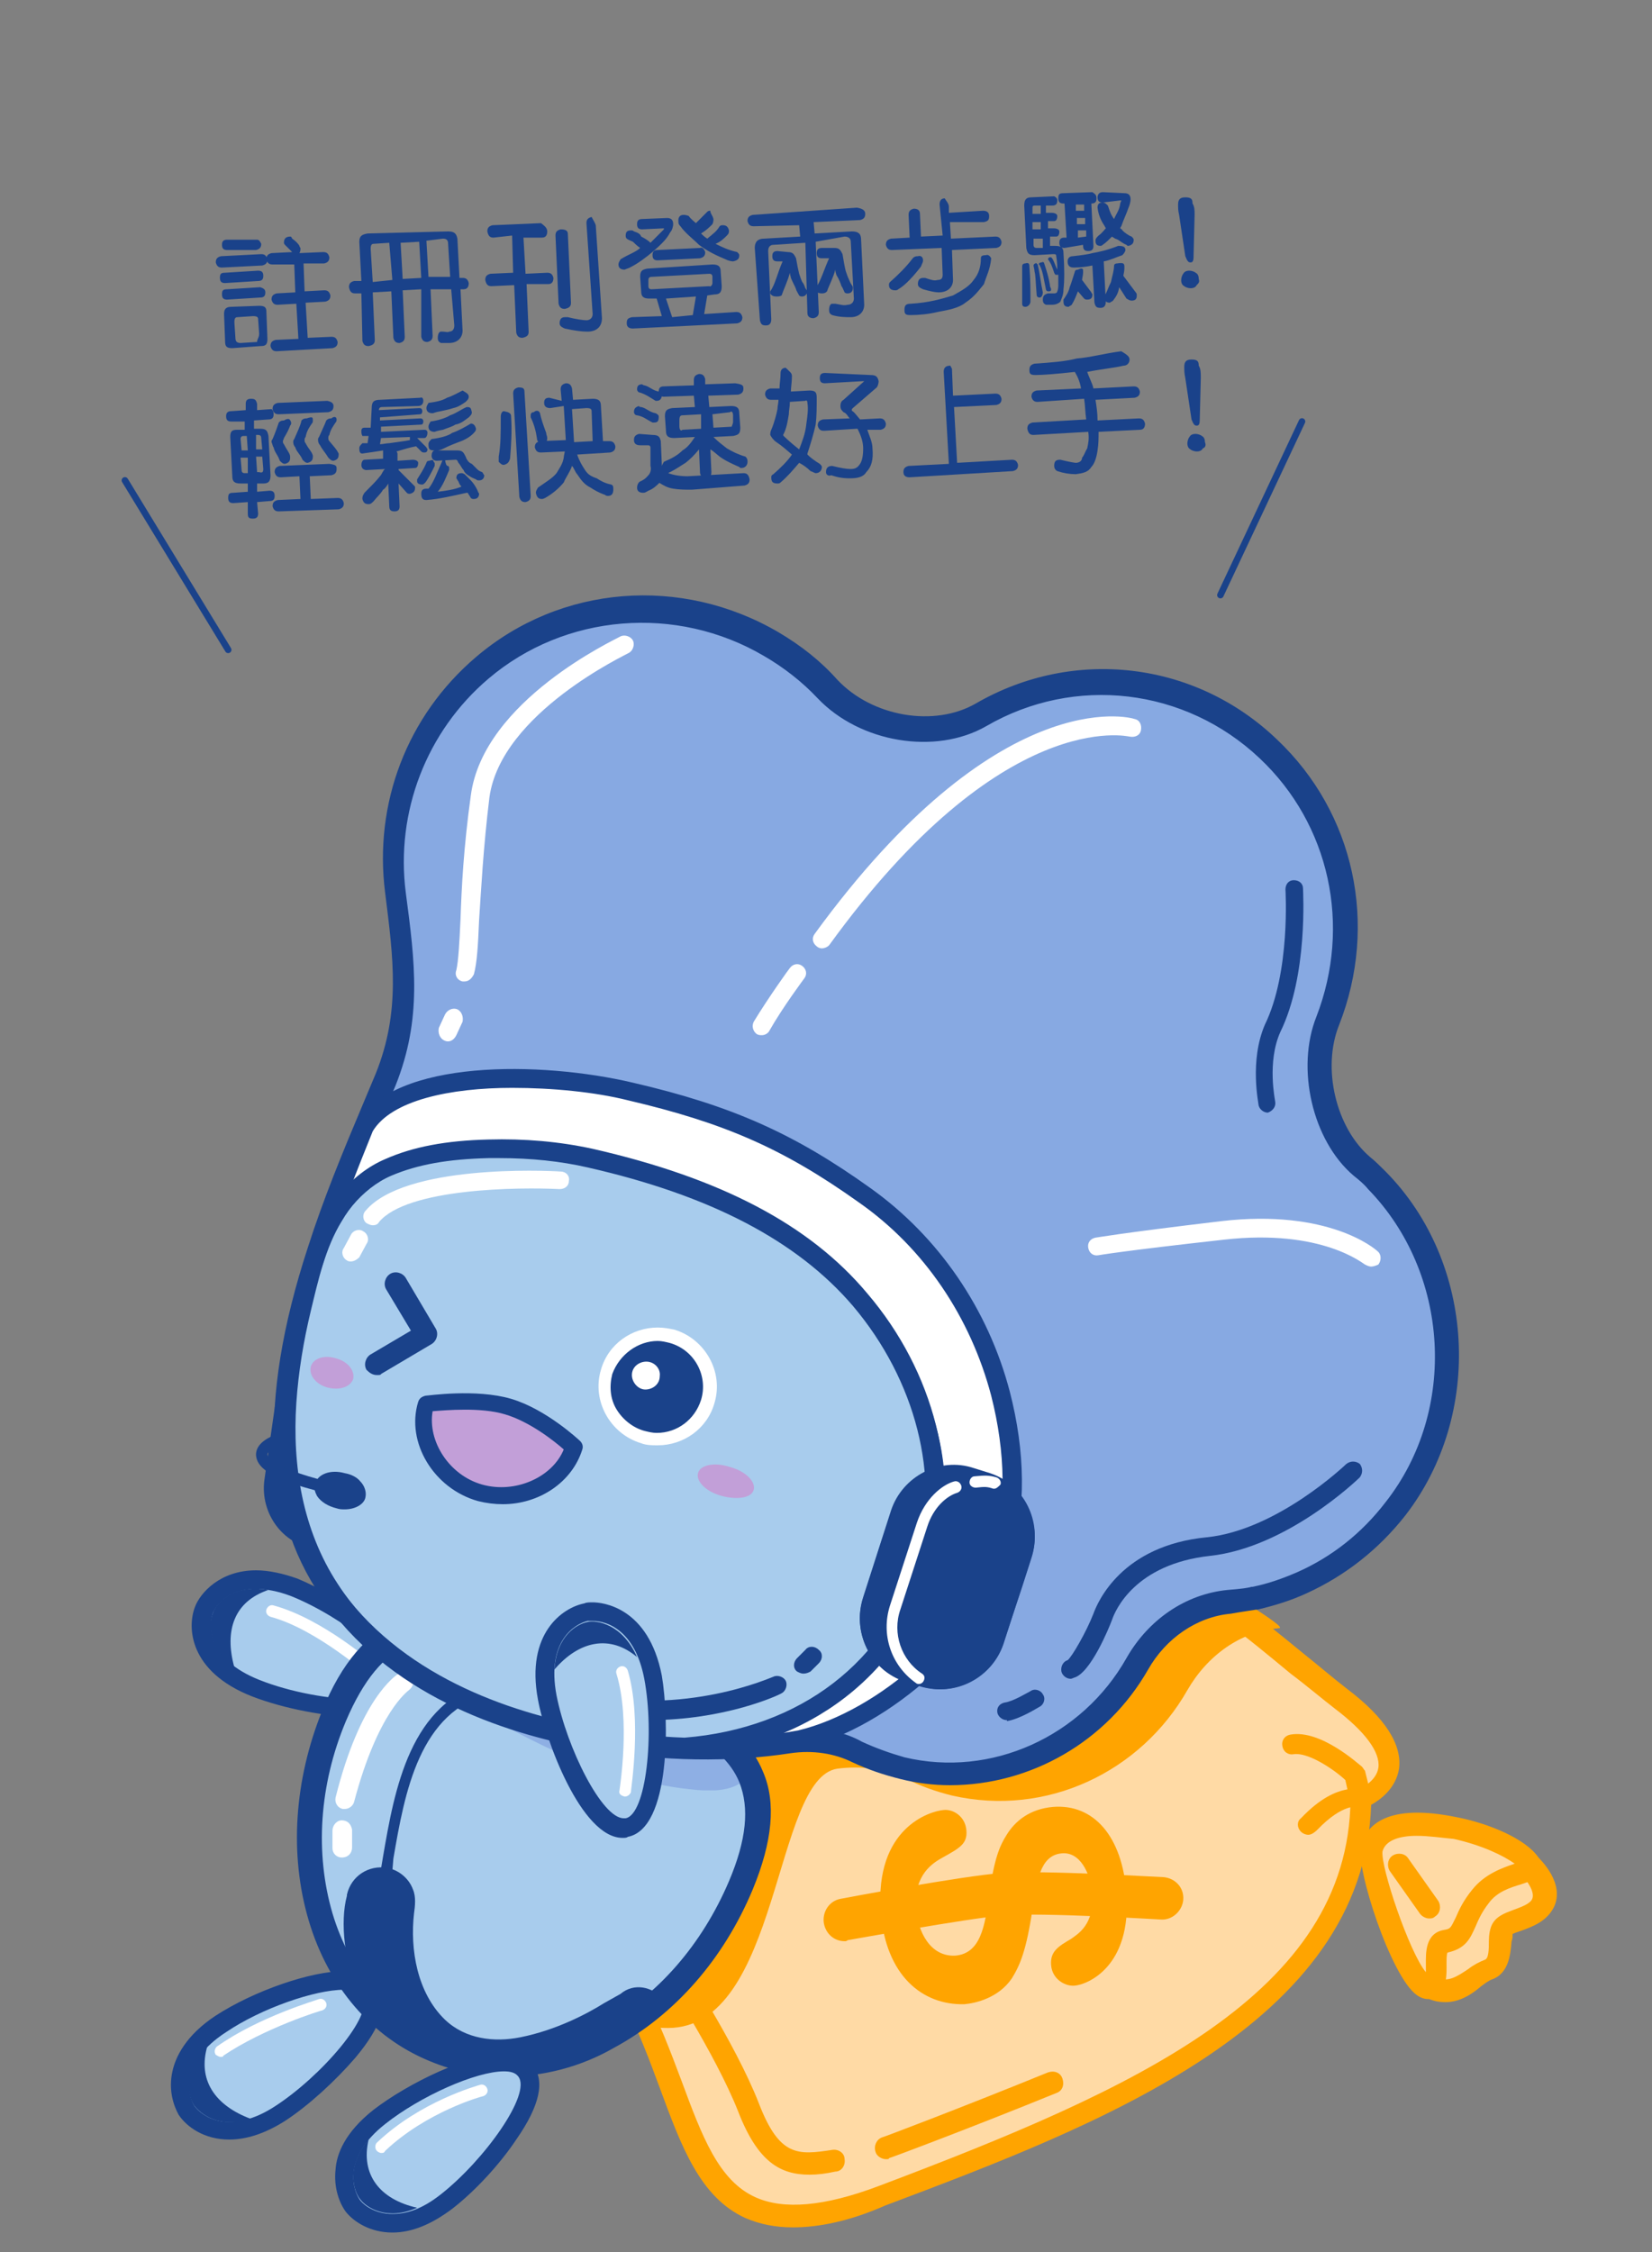 <?xml version="1.0" encoding="utf-8"?>
<!-- Generator: Adobe Illustrator 23.0.3, SVG Export Plug-In . SVG Version: 6.00 Build 0)  -->
<svg version="1.1" id="圖層_1" xmlns="http://www.w3.org/2000/svg" xmlns:xlink="http://www.w3.org/1999/xlink" x="0px" y="0px"
	 viewBox="0 0 160 218" style="enable-background:new 0 0 160 218;" xml:space="preserve">
<rect x="0" y="0" width="160" height="218" fill="#808080" stroke="none"/>
<style type="text/css">
	.st0{fill:#1A428A;}
	.st1{fill:none;stroke:#1A428A;stroke-width:0.637;stroke-linecap:round;stroke-miterlimit:10;}
	.st2{fill:#FFDAA5;}
	.st3{fill:#FFA400;}
	.st4{fill:#FFFFFF;}
	.st5{fill:#A8CCED;}
	.st6{opacity:0.81;}
	.st7{clip-path:url(#SVGID_1_);fill:#87A9E2;}
	.st8{fill:#87A9E2;}
	.st9{clip-path:url(#SVGID_2_);fill:#1A428A;}
	.st10{clip-path:url(#SVGID_2_);fill:#FFFFFF;}
	.st11{fill:#C29FD8;}
</style>
<g>
	<path class="st0" d="M25.9,25.1c0,0.3-0.1,0.5-0.5,0.6l-3.9,0.2c-0.3,0-0.5-0.1-0.6-0.5c0-0.3,0.1-0.5,0.5-0.6l3.9-0.2
		C25.7,24.6,25.8,24.8,25.9,25.1z M25.3,23.6c0,0.3-0.1,0.5-0.5,0.6L22,24.2c-0.3,0-0.5-0.1-0.5-0.5c0-0.3,0.1-0.5,0.5-0.5h2.9
		C25.1,23.2,25.2,23.4,25.3,23.6z M25.5,26.7c0,0.3-0.1,0.5-0.5,0.5l-3.2,0.2c-0.3,0-0.5-0.1-0.5-0.5c0-0.4,0.1-0.5,0.5-0.5l3.2-0.2
		C25.4,26.2,25.5,26.4,25.5,26.7z M25.7,28.3c0,0.3-0.1,0.5-0.5,0.5l-3.2,0.2c-0.3,0-0.5-0.1-0.5-0.5c0-0.4,0.1-0.5,0.5-0.5l3.2-0.2
		C25.5,27.9,25.7,28,25.7,28.3z M25.1,29.6c0.6,0,0.7,0.2,0.7,0.6l0.1,2.6c0,0.6-0.2,0.7-0.7,0.7l-2.7,0.2c-0.6,0-0.7-0.2-0.7-0.7
		l-0.1-2.6c0-0.5,0.2-0.7,0.7-0.7L25.1,29.6z M25.1,32.3L25,30.9c0-0.2-0.1-0.3-0.5-0.3L23,30.7c-0.2,0-0.3,0.1-0.3,0.5l0.1,1.5
		c0,0.3,0.1,0.5,0.5,0.5l1.6-0.1C24.9,32.8,25.1,32.7,25.1,32.3z M28.3,23.1c0.3,0.2,0.6,0.5,0.7,0.7c0,0.1,0.1,0.2,0.1,0.2
		c0,0.2,0,0.3-0.1,0.5l2.3-0.1c0.3,0,0.5,0.1,0.6,0.5c0,0.3-0.1,0.5-0.5,0.6h-2l0.1,2.7l1.9-0.1c0.3,0,0.5,0.1,0.6,0.5
		c0,0.3-0.1,0.5-0.5,0.6l-1.9,0.1l0.2,3.4l2.3-0.1c0.3,0,0.5,0.1,0.6,0.5c0,0.3-0.1,0.5-0.5,0.6l-5.4,0.3c-0.3,0-0.5-0.1-0.6-0.5
		c0-0.3,0.1-0.5,0.5-0.6l2.2-0.1l-0.2-3.4l-1.8,0.1c-0.3,0-0.5-0.1-0.6-0.5c0-0.3,0.1-0.5,0.5-0.6l1.8-0.1l-0.1-2.7h-2.1
		c-0.3,0-0.5-0.1-0.6-0.5c0-0.3,0.1-0.5,0.5-0.6l2-0.1c-0.2-0.2-0.6-0.6-0.7-0.7c-0.1-0.1-0.1-0.2-0.1-0.2c0-0.3,0.1-0.6,0.6-0.6
		C28.2,22.9,28.2,22.9,28.3,23.1z"/>
	<path class="st0" d="M43.4,22.4c0.6,0,0.8,0.2,0.9,0.7l0.2,3.8h0.3c0.3,0,0.5,0.1,0.6,0.5c0,0.3-0.1,0.6-0.5,0.6h-0.3l0.2,4
		c0,0.7-0.5,1.2-1.3,1.2c-0.2,0-0.6,0-0.8,0c-0.2-0.1-0.3-0.2-0.3-0.5c0-0.3,0.1-0.6,0.3-0.6c0,0,0.1,0,0.2,0c0.2,0,0.5,0.1,0.6,0
		c0.3,0,0.5-0.2,0.5-0.6L43.7,28h-2l0.2,4.5c0,0.3-0.1,0.5-0.5,0.6c-0.3,0-0.5-0.1-0.6-0.5L40.8,28l-1.8,0.1l0.2,4.5
		c0,0.3-0.1,0.5-0.5,0.6c-0.3,0-0.5-0.1-0.6-0.5l-0.2-4.5l-1.8,0.1l0.2,4.6c0,0.3-0.1,0.5-0.6,0.6c-0.3,0-0.5-0.1-0.6-0.5L35,28.4
		h-0.6c-0.3,0-0.5-0.1-0.6-0.6c0-0.3,0.1-0.5,0.5-0.6H35l-0.2-3.8c0-0.6,0.3-0.7,0.8-0.8L43.4,22.4z M38,27.1l-0.3-3.6l-1.5,0.1
		c-0.2,0-0.3,0.1-0.3,0.5l0.2,3.2L38,27.1z M40.8,26.9l-0.2-3.5l-1.8,0.1l0.2,3.5L40.8,26.9z M43.6,26.8l-0.2-3.2
		c0-0.3-0.1-0.5-0.5-0.5l-1.6,0.2l0.2,3.5H43.6z"/>
	<path class="st0" d="M53,22.4c0,0.3-0.1,0.6-0.5,0.6L50.7,23l0.2,3.5l2.1-0.1c0.3,0,0.5,0.1,0.6,0.5c0,0.3-0.1,0.6-0.5,0.6L51,27.5
		l0.2,4.6c0,0.3-0.1,0.5-0.6,0.6c-0.3,0-0.5-0.1-0.6-0.5l-0.2-4.6l-2.2,0.1c-0.3,0-0.5-0.1-0.6-0.6c0-0.3,0.1-0.5,0.5-0.6l2.2-0.1
		l-0.1-3.6L47.8,23c-0.3,0-0.5-0.1-0.6-0.6c0-0.3,0.1-0.5,0.5-0.6l4.7-0.2C52.8,21.9,53,22.1,53,22.4z M55,22.7l0.3,6.6
		c0,0.3-0.1,0.5-0.6,0.6c-0.3,0-0.5-0.1-0.6-0.5l-0.3-6.6c0-0.3,0.1-0.5,0.5-0.6C54.9,22.2,55,22.4,55,22.7z M57.7,21.8l0.6,9
		c0,0.8-0.5,1.3-1.4,1.3c-0.6,0-1.3-0.1-2.2-0.3c-0.2-0.1-0.5-0.2-0.5-0.5s0.1-0.6,0.5-0.6c0.1,0,0.2,0,0.3,0
		c0.8,0.2,1.5,0.3,1.8,0.3c0.3,0,0.6-0.2,0.6-0.6l-0.6-8.8c0-0.3,0.1-0.5,0.5-0.6C57.5,21.4,57.6,21.5,57.7,21.8z"/>
	<path class="st0" d="M64.6,21.1c0.3,0,0.6,0.1,0.6,0.6c0,0.2-0.1,0.6-0.3,0.8c-0.3,0.6-0.8,1.1-1.6,1.8c-0.7,0.6-1.5,1.2-2.3,1.6
		c-0.2,0.1-0.3,0.1-0.5,0.2c-0.3,0-0.6-0.1-0.6-0.5c0-0.2,0.1-0.3,0.2-0.5c0.8-0.5,1.5-0.7,1.9-1.1l0,0c-0.3-0.2-0.6-0.5-0.7-0.6
		c-0.2-0.1-0.5-0.2-0.6-0.3c-0.1-0.1-0.1-0.2-0.1-0.3c0-0.3,0.1-0.5,0.5-0.5c0.1,0,0.2,0,0.3,0.1c0.3,0.1,0.6,0.2,0.7,0.5
		c0.2,0.1,0.6,0.3,0.9,0.6c0.5-0.5,0.8-0.8,1.3-1.3c0-0.1,0-0.1,0-0.1l-2.1,0.1c-0.3,0-0.5-0.1-0.5-0.5c0-0.3,0.1-0.5,0.5-0.5
		L64.6,21.1z M69,25.6c0.6,0,0.8,0.2,0.8,0.7l0.1,1.4c0,0.6-0.2,0.8-0.7,0.8l-0.7,0.1l-0.3,1.8l3.1-0.2c0.3,0,0.5,0.1,0.6,0.5
		c0,0.3-0.1,0.5-0.5,0.6l-10.1,0.5c-0.3,0-0.6-0.1-0.6-0.5c0-0.4,0.1-0.5,0.5-0.6l2.9-0.1l-0.5-1.7h-0.7c-0.6,0-0.8-0.2-0.8-0.7
		l-0.1-1.4c0-0.6,0.2-0.7,0.7-0.8L69,25.6z M69,27.4v-0.6c0-0.2-0.1-0.3-0.3-0.3l-5.6,0.3c-0.2,0-0.3,0.1-0.3,0.3v0.6
		c0,0.2,0.1,0.3,0.3,0.3l5.6-0.3C68.8,27.8,69,27.6,69,27.4z M68.3,24.4c0,0.3-0.1,0.5-0.5,0.6l-4.1,0.2c-0.3,0-0.5-0.1-0.5-0.5
		c0-0.3,0.1-0.5,0.5-0.5l4.1-0.2C68,23.9,68.2,24.1,68.3,24.4z M67.1,30.5l0.3-1.8l-2.9,0.2l0.6,1.8L67.1,30.5z M69.1,21.2
		c0,0.1,0,0.3-0.1,0.5c-0.3,0.3-0.6,0.6-1.1,0.9c0.2,0.2,0.3,0.3,0.6,0.5c0.6-0.5,0.9-0.7,1.2-1.2c0.1-0.1,0.2-0.1,0.3-0.1
		c0.3,0,0.5,0.1,0.6,0.5c0,0.2,0,0.3-0.2,0.5c-0.3,0.3-0.6,0.6-1.1,0.8c0.6,0.3,1.2,0.6,2.1,0.8c0.1,0.1,0.2,0.2,0.2,0.3
		c0,0.3-0.1,0.5-0.6,0.6c0,0-0.2,0-0.5-0.1c-1.2-0.5-2-0.9-2.8-1.5c-0.6-0.6-1.3-1.1-1.8-1.8c-0.2-0.2-0.2-0.3-0.2-0.6
		c0-0.2,0.1-0.5,0.5-0.5c0.1,0,0.2,0,0.5,0.1c0.2,0.3,0.6,0.6,0.7,0.7c0.5-0.5,0.7-0.7,1.1-1.1c0.1-0.1,0.2-0.1,0.3-0.1
		C68.8,20.7,69,20.8,69.1,21.2z"/>
	<path class="st0" d="M83.8,20.7c0,0.3-0.1,0.5-0.5,0.6l-4.5,0.2l0.1,1.1l3.6-0.2c0.6,0,0.9,0.2,0.9,0.8l0.3,6.3
		c0,0.7-0.5,1.2-1.3,1.2c-0.5,0-1.1,0-1.8-0.2c-0.2-0.1-0.3-0.2-0.3-0.5s0.1-0.6,0.3-0.6c0.1,0,0.2,0,0.3,0c0.6,0.1,0.8,0.2,1.2,0.1
		c0.3,0,0.6-0.2,0.6-0.6l-0.3-5.5c0-0.3-0.2-0.5-0.6-0.5L79,23.4l0.3,6.8c0,0.3-0.1,0.5-0.5,0.6c-0.3,0-0.6-0.1-0.6-0.5L78,23.5
		l-3.1,0.2c-0.3,0-0.5,0.2-0.5,0.6l0.3,6.6c0,0.3-0.1,0.6-0.5,0.6s-0.5-0.1-0.6-0.5l-0.5-7c0-0.6,0.3-0.9,0.9-0.9l3.5-0.2l-0.1-1.1
		L73,21.9c-0.3,0-0.5-0.1-0.6-0.5c0-0.3,0.1-0.5,0.5-0.6l10.1-0.7C83.6,20.2,83.8,20.4,83.8,20.7z M76.3,24.4c0.5,0,0.6,0.2,0.8,0.6
		c0.1,0.6,0.2,1.1,0.3,1.5c0.1,0.3,0.2,0.6,0.3,0.8c0.1,0.1,0.2,0.3,0.3,0.6c0.1,0.1,0.1,0.2,0.2,0.3c0,0.2-0.2,0.5-0.5,0.5
		c-0.1,0-0.2,0-0.3-0.1c-0.1-0.2-0.3-0.5-0.3-0.6c-0.1-0.3-0.3-0.6-0.5-1.1c0-0.1-0.1-0.3-0.1-0.5c-0.2,0.8-0.6,1.6-0.8,2.2
		c-0.2,0.1-0.3,0.1-0.5,0.1c-0.3,0-0.5-0.1-0.6-0.3c0-0.1,0-0.2,0-0.2c0.5-0.7,0.7-1.8,1.2-2.9l0,0h-0.5c-0.3,0-0.5-0.1-0.5-0.5
		c0-0.3,0.1-0.5,0.5-0.5L76.3,24.4z M80.8,24c0.5,0,0.6,0.2,0.8,0.6c0.1,0.6,0.2,1.2,0.3,1.6c0.1,0.3,0.2,0.6,0.3,0.8
		c0.1,0.2,0.1,0.3,0.3,0.6c0.1,0.1,0.1,0.2,0.1,0.3c0,0.2-0.1,0.5-0.5,0.5c-0.1,0-0.2,0-0.3-0.1c-0.1-0.2-0.2-0.5-0.3-0.6
		c-0.1-0.3-0.2-0.6-0.5-1.1c0-0.1-0.1-0.2-0.1-0.5c-0.2,0.8-0.6,1.5-0.8,2.1c-0.1,0.1-0.2,0.2-0.5,0.2c-0.3,0-0.5-0.1-0.6-0.3
		c0-0.1,0-0.2,0-0.2c0.5-0.7,0.8-1.8,1.3-2.9l0,0h-0.1h-0.6c-0.3,0-0.5-0.1-0.5-0.5c0-0.3,0.1-0.5,0.5-0.5L80.8,24z"/>
	<path class="st0" d="M91.9,20v0.6l3.3-0.2c0.3,0,0.6,0.1,0.6,0.5s-0.1,0.5-0.5,0.6L92,21.5l0.1,1.6l4.3-0.2c0.3,0,0.5,0.1,0.6,0.5
		c0,0.3-0.1,0.5-0.5,0.6l-4.3,0.2l0.1,2.9c0,0.7-0.5,1.2-1.4,1.2c-0.3,0-0.8-0.1-1.5-0.3c-0.2-0.1-0.5-0.2-0.5-0.5s0.1-0.6,0.5-0.6
		c0,0,0.1,0,0.2,0c0.6,0.2,0.9,0.3,1.2,0.2c0.3,0,0.5-0.1,0.5-0.5L91.2,24l-4.8,0.2c-0.3,0-0.5-0.1-0.6-0.5c0-0.3,0.1-0.5,0.5-0.6
		l1.8-0.1l-0.1-2.2c0-0.3,0.1-0.5,0.5-0.6c0.3,0,0.6,0.1,0.6,0.5l0.1,2.2l2.1-0.1L91,19.8c0-0.3,0.1-0.6,0.5-0.6
		C91.6,19.4,91.9,19.7,91.9,20z M89.4,25.2c0,0.2-0.1,0.3-0.2,0.6c-0.7,0.9-1.5,1.8-2.2,2.2c-0.1,0.1-0.2,0.1-0.3,0.1
		c-0.3,0-0.6-0.1-0.6-0.5c0-0.1,0-0.2,0.1-0.3c0.8-0.7,1.6-1.5,2.2-2.3c0.1-0.1,0.2-0.2,0.5-0.2C89.2,24.7,89.4,24.9,89.4,25.2z
		 M96,25c-0.1,1.1-0.5,1.8-0.7,2.5c-0.5,0.6-0.9,1.2-1.8,1.8c-0.6,0.5-1.6,0.7-2.7,0.9c-0.8,0.2-1.8,0.3-2.6,0.3
		c-0.5,0-0.6-0.1-0.6-0.5s0.1-0.6,0.6-0.6c1.8-0.1,3.1-0.5,4.1-0.8c0.9-0.5,1.6-0.9,2-1.5c0.5-0.6,0.7-1.3,0.7-2.1
		c0-0.2,0.1-0.3,0.5-0.3C95.7,24.6,95.9,24.8,96,25z"/>
	<path class="st0" d="M99.7,25.8c0.1,1.2,0.1,2.3,0.1,3.4c0,0.2-0.2,0.5-0.5,0.5c-0.2,0-0.3-0.1-0.3-0.3c0-0.1,0-0.2,0-0.3
		c0-0.8,0-1.9,0-3.3c0-0.2,0.1-0.3,0.3-0.3C99.6,25.4,99.7,25.5,99.7,25.8z M102.4,19.4c0,0.3-0.1,0.5-0.5,0.5h-0.6v0.7h0.6
		c0.2,0,0.5,0.1,0.5,0.3c0,0.3-0.1,0.5-0.3,0.5h-0.6v0.7h0.6c0.2,0,0.5,0.1,0.5,0.3c0,0.3-0.1,0.5-0.3,0.5h-0.6v0.9h0.5
		c0.6,0,0.8,0.2,0.8,0.7c0.1,1.5,0.1,2.7,0,3.5c0,0.6-0.2,0.9-0.3,1.2c-0.2,0.2-0.5,0.3-0.8,0.3c-0.2,0-0.5,0-0.6,0
		c-0.2-0.1-0.3-0.2-0.3-0.5s0.1-0.5,0.5-0.6c0.3,0,0.6,0,0.6,0c0.2,0,0.3-0.1,0.3-0.2c0.1-0.2,0.1-0.5,0.1-0.7c0-0.2,0-0.6,0-0.9
		c0,0-0.1,0-0.2,0c-0.1,0-0.1,0-0.2-0.2c-0.2-0.6-0.3-0.9-0.6-1.3v0c0-0.1,0.1-0.2,0.2-0.2c0.1,0,0.1,0,0.2,0.1
		c0.2,0.3,0.3,0.7,0.5,1.1c0-0.3,0-0.7-0.1-1.3c0-0.2-0.1-0.2-0.3-0.2l-1.8,0.1c-0.6,0-0.7-0.2-0.8-0.7l-0.2-4.1
		c0-0.6,0.2-0.8,0.7-0.8l2.2-0.1C102.3,19.1,102.4,19.2,102.4,19.4z M100.5,25.6c0.2,0.8,0.3,1.8,0.5,2.7c0,0.2-0.1,0.5-0.3,0.5
		c-0.2,0-0.3-0.1-0.3-0.3c-0.1-1.2-0.1-1.9-0.2-2.2c0-0.2-0.1-0.5-0.1-0.6s0.1-0.2,0.2-0.2C100.3,25.4,100.4,25.5,100.5,25.6z
		 M100.8,19.9h-0.6c-0.2,0-0.2,0.1-0.2,0.3v0.5h0.8L100.8,19.9z M100.8,21.5H100v0.7h0.8V21.5z M100.9,23.1h-0.8v0.6
		c0,0.2,0.1,0.3,0.3,0.3h0.6V23.1z M101.1,25.4c0.2,0.6,0.5,1.5,0.6,2.3c0,0.1,0.1,0.2,0.1,0.3c0,0.2-0.1,0.2-0.3,0.2
		c-0.1,0-0.2-0.1-0.2-0.2c-0.2-0.9-0.3-1.8-0.6-2.3c0,0,0-0.1-0.1-0.1c0-0.1,0.1-0.2,0.3-0.2C101,25.3,101,25.4,101.1,25.4z
		 M106.2,19.2c0,0.3-0.1,0.5-0.5,0.5l0.2,4.1c0,0.3-0.1,0.5-0.5,0.5c-0.3,0-0.5-0.1-0.5-0.5v-0.1l-1.8,0.3c-0.3,0-0.5-0.1-0.5-0.5
		c0-0.3,0.1-0.5,0.5-0.5h0.2l-0.2-3.3H103c-0.3,0-0.5-0.1-0.5-0.5c0-0.4,0.1-0.5,0.5-0.5l2.8-0.1C106.1,18.8,106.2,18.9,106.2,19.2z
		 M104.9,26.2v0.2c0,0.2-0.1,0.6-0.1,0.7l0.9,1.2c0,0.1,0.1,0.1,0.1,0.2c0,0.3-0.1,0.5-0.5,0.5c-0.1,0-0.2,0-0.3-0.1l-0.6-0.7l0,0
		c-0.2,0.5-0.3,0.8-0.6,1.3c-0.1,0.1-0.2,0.1-0.3,0.2c-0.3,0-0.5-0.1-0.5-0.5c0,0,0-0.1,0-0.2c0.2-0.3,0.5-0.7,0.6-1.2
		c0.2-0.5,0.3-0.9,0.5-1.5c0-0.1,0.1-0.2,0.3-0.2C104.8,25.9,104.9,26,104.9,26.2z M109,24.2c0,0.1-0.1,0.3-0.3,0.5
		c-0.6,0.2-1.2,0.5-1.8,0.6l0.2,3.9c0,0.3-0.1,0.6-0.5,0.6s-0.5-0.1-0.6-0.5l-0.2-3.6c-0.5,0.1-1.1,0.2-1.8,0.2
		c-0.3,0-0.6-0.1-0.6-0.6c0-0.2,0.1-0.5,0.5-0.5c0.9-0.1,1.6-0.2,1.9-0.3c0.6-0.1,1.5-0.3,2.5-0.7C108.8,23.8,109,23.9,109,24.2z
		 M105,20.4v-0.6h-0.8v0.6H105z M105.1,21.7v-0.6h-0.8v0.6H105.1z M105.2,22.9v-0.6h-0.8V23L105.2,22.9L105.2,22.9z M108.9,18.7
		c0.3,0,0.6,0.1,0.6,0.6c0,0.2-0.1,0.6-0.2,0.8c-0.2,0.6-0.5,1.2-0.7,1.8c-0.1,0.1-0.1,0.2-0.1,0.2c0.1,0.1,0.2,0.1,0.2,0.2
		c0.2,0.2,0.6,0.5,0.9,0.6c0.1,0.1,0.2,0.2,0.2,0.3c0,0.3-0.1,0.5-0.5,0.6c-0.1,0-0.1,0-0.2-0.1c-0.5-0.2-0.7-0.5-1.1-0.6
		c-0.1-0.1-0.2-0.1-0.3-0.2c-0.3,0.3-0.6,0.6-0.9,0.8c-0.1,0.1-0.2,0.1-0.2,0.1c-0.3,0-0.5-0.1-0.5-0.5c0-0.2,0.1-0.3,0.3-0.5
		c0.3-0.2,0.6-0.6,0.7-0.7c0-0.1-0.1-0.1-0.1-0.2c-0.2-0.3-0.6-0.9-0.7-1.8c0-0.3,0.1-0.5,0.5-0.5c0.2,0,0.3,0.1,0.5,0.3
		c0.2,0.6,0.3,0.9,0.6,1.3c0.2-0.5,0.5-0.8,0.6-1.5c0-0.1,0.1-0.2,0.1-0.3c0,0,0,0-0.1,0l-1.7,0.2c-0.3,0-0.5-0.1-0.5-0.5
		c0-0.2,0.1-0.5,0.5-0.5L108.9,18.7L108.9,18.7z M108.9,25.8V26c0,0.3-0.1,0.6-0.1,0.7l1.2,1.6c0.1,0.1,0.1,0.2,0.1,0.3
		c0,0.3-0.1,0.5-0.5,0.5c-0.2,0-0.3-0.1-0.5-0.2l-0.7-1.1c-0.1,0.6-0.3,0.9-0.6,1.3c-0.1,0.1-0.2,0.1-0.3,0.2
		c-0.3,0-0.5-0.1-0.5-0.5c0,0,0-0.1,0-0.2c0.2-0.3,0.3-0.7,0.6-1.3c0.1-0.5,0.3-1.1,0.3-1.6c0-0.1,0.1-0.2,0.3-0.2
		C108.8,25.4,108.9,25.5,108.9,25.8z"/>
	<path class="st0" d="M115.7,20.8l-0.1,4c0,0.5-0.1,0.6-0.3,0.6c-0.2,0-0.3-0.1-0.5-0.6l-0.6-4c-0.1-0.4-0.1-0.7-0.1-1
		c0-0.5,0.2-0.7,0.7-0.7c0.6,0,0.7,0.2,0.7,0.6C115.7,20,115.7,20.4,115.7,20.8z M115.9,27.6c-0.1,0.2-0.3,0.3-0.6,0.3
		c-0.2,0-0.5-0.1-0.6-0.2c-0.2-0.1-0.3-0.3-0.3-0.6c0-0.2,0.1-0.5,0.2-0.6c0.1-0.2,0.3-0.3,0.6-0.3c0.2,0,0.5,0.1,0.6,0.2
		c0.2,0.1,0.3,0.3,0.3,0.6C116.2,27.3,116.1,27.4,115.9,27.6z"/>
</g>
<g>
	<path class="st0" d="M26.5,40.1c0,0.3-0.1,0.5-0.5,0.5l-1.4,0.1v0.8h0.6c0.6,0,0.7,0.2,0.8,0.7l0.2,3.8c0,0.6-0.2,0.8-0.7,0.8h-0.6
		v0.8l1.2-0.1c0.3,0,0.5,0.1,0.5,0.5c0,0.3-0.1,0.5-0.5,0.5l-1.2,0.1l0.1,1.1c0,0.3-0.1,0.5-0.5,0.5c-0.4,0-0.5-0.1-0.5-0.5L24,48.6
		l-1.4,0.1c-0.3,0-0.5-0.1-0.5-0.5c0-0.4,0.1-0.5,0.5-0.5l1.4-0.1v-0.8h-0.7c-0.6,0-0.8-0.2-0.8-0.7l-0.2-3.8c0-0.6,0.2-0.7,0.7-0.7
		h0.7v-0.8h-1.3c-0.3,0-0.5-0.1-0.5-0.5c0-0.3,0.1-0.5,0.5-0.5l1.4-0.1v-0.6c0-0.3,0.1-0.5,0.5-0.5c0.4,0,0.5,0.1,0.6,0.5v0.6
		l1.4-0.1C26.3,39.6,26.5,39.7,26.5,40.1z M24,43.6l-0.1-1.4h-0.3c-0.2,0-0.3,0.1-0.3,0.3l0.1,1.1H24z M24,44.3h-0.7l0.1,1.2
		c0,0.2,0.1,0.3,0.3,0.3h0.3L24,44.3z M24.8,43.5h0.6l-0.1-1.1c0-0.2-0.1-0.3-0.3-0.3h-0.2V43.5z M25.5,45.4l-0.1-1.2h-0.6l0.1,1.5
		h0.2C25.4,45.8,25.5,45.7,25.5,45.4z M28.2,40.9c0,0.1,0,0.2-0.1,0.3c-0.1,0.3-0.3,0.7-0.6,1.2c0,0.1-0.1,0.2-0.1,0.3
		s0,0.2,0.1,0.3c0.3,0.6,0.6,0.9,0.6,1.2c0,0.1,0,0.1,0,0.1c0,0.3-0.1,0.5-0.5,0.6c-0.2,0-0.3-0.1-0.5-0.3c-0.2-0.6-0.5-0.8-0.6-1.3
		c-0.1-0.1-0.1-0.3-0.2-0.5c0-0.1,0-0.2,0.1-0.3c0.3-0.7,0.5-1.3,0.6-1.6c0.1-0.1,0.2-0.2,0.5-0.2C28,40.4,28.1,40.6,28.2,40.9z
		 M32.6,45.4c0,0.3-0.1,0.5-0.5,0.6l-2.1,0.1l0.1,2.2l2.6-0.1c0.3,0,0.5,0.1,0.6,0.5c0,0.3-0.1,0.5-0.5,0.6L27,49.5
		c-0.3,0-0.5-0.1-0.6-0.5c0-0.3,0.1-0.5,0.5-0.6l2.2-0.1l-0.1-2.2l-1.8,0.1c-0.3,0-0.5-0.1-0.6-0.5c0-0.3,0.1-0.5,0.5-0.6l4.8-0.2
		C32.6,45,32.6,45.1,32.6,45.4z M32.3,39.3c0,0.3-0.1,0.5-0.5,0.6L27,40.1c-0.3,0-0.5-0.1-0.6-0.5c0-0.3,0.1-0.5,0.5-0.6l4.8-0.2
		C32.2,38.9,32.3,39.1,32.3,39.3z M30.3,40.7c0,0.1,0,0.2-0.1,0.3c-0.2,0.3-0.5,0.7-0.6,1.3c-0.1,0.1-0.1,0.2-0.1,0.3s0,0.2,0.1,0.3
		c0.3,0.6,0.6,0.8,0.7,1.2c0,0.1,0,0.1,0,0.1c0,0.3-0.1,0.5-0.5,0.6c-0.2,0-0.3-0.1-0.5-0.3c-0.2-0.5-0.6-0.8-0.7-1.2
		c-0.1-0.1-0.2-0.3-0.2-0.5c0-0.1,0-0.2,0.1-0.3c0.3-0.7,0.6-1.3,0.7-1.8c0.1-0.1,0.2-0.2,0.5-0.2C30.3,40.3,30.3,40.4,30.3,40.7z
		 M32.6,40.6c0,0.1,0,0.2-0.1,0.3c-0.2,0.3-0.5,0.7-0.6,1.2c-0.1,0.1-0.1,0.2-0.1,0.3s0,0.2,0.1,0.3c0.5,0.6,0.7,0.8,0.9,1.2
		c0,0.1,0,0.1,0,0.1c0,0.3-0.1,0.5-0.5,0.6c-0.2,0-0.3-0.1-0.5-0.3c-0.3-0.5-0.6-0.8-0.8-1.2c-0.1-0.1-0.2-0.3-0.2-0.5
		c0-0.1,0-0.2,0.1-0.3c0.3-0.7,0.6-1.3,0.7-1.6c0.1-0.1,0.2-0.2,0.5-0.2C32.3,40.3,32.6,40.3,32.6,40.6z"/>
	<path class="st0" d="M41,38.8c0,0.2-0.1,0.5-0.5,0.5L37,39.4c-0.2,0-0.3,0.1-0.3,0.3l3.9-0.2c0.2,0,0.3,0.1,0.3,0.3
		c0,0.2-0.1,0.3-0.2,0.3l-3.9,0.3v0.3l3.9-0.2c0.2,0,0.3,0.1,0.3,0.3c0,0.2-0.1,0.3-0.2,0.3l-3.9,0.2v0.5l4.2-0.2
		c0.2,0,0.3,0.1,0.3,0.3c0,0.2-0.1,0.5-0.3,0.5h-0.7c0.1,0.1,0.2,0.2,0.3,0.3s0.3,0.3,0.6,0.6c0,0.1,0.1,0.1,0.1,0.2
		c0,0.2-0.1,0.3-0.3,0.3c-0.1,0-0.2,0-0.3-0.1c-0.1-0.1-0.3-0.3-0.5-0.5c-0.6,0.1-1.2,0.3-1.9,0.5c0.1,0.1,0.1,0.2,0.1,0.3v0.6
		l1.5-0.1c0.2,0,0.5,0.1,0.5,0.3c0,0.3-0.1,0.5-0.3,0.5l-1.6,0.1v0.1l1.5,1.5c0.1,0.1,0.1,0.1,0.1,0.2c0,0.3-0.1,0.5-0.5,0.6
		c-0.1,0-0.2,0-0.3-0.1l-0.8-0.9l0.1,2.2c0,0.3-0.1,0.5-0.5,0.5c-0.3,0-0.5-0.1-0.5-0.5l-0.1-2.2c-0.1,0.2-0.3,0.5-0.5,0.6
		c-0.3,0.5-0.6,0.7-0.9,1.1c-0.2,0.2-0.3,0.3-0.5,0.3c-0.3,0-0.5-0.1-0.6-0.5c0-0.2,0-0.3,0.2-0.6c0.6-0.6,1.2-1.2,1.5-1.6
		c0.2-0.2,0.3-0.6,0.5-0.7l-1.8,0.1c-0.2,0-0.5-0.1-0.5-0.5c0-0.2,0.1-0.5,0.3-0.5l1.8-0.1v-0.6c0-0.1,0-0.2,0-0.2
		c-0.6,0.1-1.3,0.2-2,0.3c-0.2,0-0.3-0.1-0.3-0.5c0-0.2,0.1-0.3,0.3-0.5c0.1,0,0.2,0,0.5,0l0.1-0.7h-0.6C35,42,35,41.9,35,41.7
		c0-0.2,0.1-0.3,0.3-0.3h0.6l0.1-1.9c0-0.6,0.2-0.8,0.8-0.8l3.9-0.2C40.9,38.4,41,38.6,41,38.8z M39.7,42.5c0-0.1,0-0.2,0-0.2
		l-2.8,0.1L36.8,43c0.3,0,0.6-0.1,0.9-0.1c0.7-0.1,1.5-0.2,2-0.3C39.7,42.7,39.7,42.7,39.7,42.5z M42,44.7c0.1,0.1,0.1,0.1,0.1,0.2
		c0,0.1,0,0.1,0,0.2c-0.3,0.6-0.6,1.2-0.9,1.6c-0.1,0.1-0.2,0.2-0.3,0.2c-0.3,0-0.5-0.1-0.5-0.3c0-0.1,0-0.2,0-0.2
		c0.3-0.5,0.6-0.9,0.9-1.6c0-0.1,0.1-0.2,0.3-0.2C41.8,44.5,42,44.5,42,44.7z M43.4,45.1c0.1,0.1,0.1,0.1,0.1,0.2c0,0.1,0,0.1,0,0.2
		c-0.3,0.7-0.6,1.5-1.1,2.1c0.8-0.1,1.6-0.2,2.3-0.5c-0.1-0.1-0.2-0.2-0.3-0.5c-0.1-0.1-0.1-0.2-0.2-0.3c0-0.3,0.1-0.5,0.5-0.5
		c0.1,0,0.1,0,0.3,0.1c0.2,0.2,0.5,0.5,0.6,0.6c0.2,0.2,0.5,0.6,0.7,1.1c0,0.1,0.1,0.1,0.1,0.2c0,0.2-0.1,0.5-0.5,0.5
		c-0.1,0-0.2,0-0.3-0.1c-0.1-0.2-0.2-0.3-0.3-0.5h-0.1c-1.4,0.3-2.6,0.6-3.9,0.7c-0.3,0-0.5-0.1-0.5-0.6c0-0.3,0.1-0.5,0.5-0.5h0.2
		c0.5-0.6,0.8-1.5,1.3-2.6c0-0.1,0.1-0.2,0.3-0.2C43.2,45.1,43.3,45.1,43.4,45.1z M45.4,38.4c0,0.2-0.1,0.3-0.3,0.5
		c-0.3,0.2-0.7,0.5-1.2,0.6c-0.3,0.1-0.7,0.2-1.2,0.3c-0.6,0.1-0.7,0.2-0.8,0.2c-0.3,0-0.6-0.1-0.6-0.5c0-0.2,0.1-0.3,0.2-0.5
		c0.7-0.1,1.3-0.2,1.8-0.5c0.6-0.2,1.1-0.5,1.5-0.7C45.1,38,45.4,38.1,45.4,38.4z M46.1,41.5c0,0.2-0.1,0.3-0.3,0.5
		c-0.3,0.3-0.8,0.6-1.4,0.8c-0.5,0.2-0.8,0.3-1.4,0.6c-0.6,0.3-0.9,0.2-0.9,0.2c-0.5,0-0.6-0.1-0.6-0.6c0-0.2,0.1-0.3,0.3-0.5
		c0.8-0.1,1.6-0.3,2-0.6c0.6-0.2,1.3-0.6,1.8-0.9C45.8,41,46,41.1,46.1,41.5z M45.7,39.9c0,0.2-0.1,0.3-0.3,0.5
		c-0.3,0.2-0.7,0.6-1.3,0.7c-0.3,0.2-0.7,0.3-1.2,0.5c-0.6,0.1-0.8,0.2-0.8,0.2c-0.3,0-0.6-0.1-0.6-0.5c0-0.2,0.1-0.3,0.2-0.5
		c0.7-0.1,1.4-0.3,1.9-0.6c0.6-0.2,1.1-0.6,1.6-0.8C45.6,39.4,45.6,39.5,45.7,39.9z M44.3,43.6c0.5,0,0.6,0.2,0.8,0.6
		c0.1,0.3,0.3,0.6,0.6,0.7c0.1,0.1,0.3,0.3,0.5,0.5c0.1,0.1,0.2,0.2,0.5,0.3c0.1,0.1,0.1,0.2,0.2,0.3c0,0.2-0.1,0.5-0.5,0.5
		c-0.1,0-0.2,0-0.3-0.1c-0.2-0.1-0.5-0.2-0.6-0.3c-0.2-0.1-0.5-0.3-0.6-0.6c-0.2-0.2-0.3-0.5-0.5-0.7c-0.1-0.2-0.1-0.3-0.3-0.3
		l-1.8,0.1c-0.2,0-0.5-0.1-0.5-0.5c0-0.2,0.1-0.5,0.3-0.5L44.3,43.6z"/>
	<path class="st0" d="M49.5,40.3c0.1,1.5,0,2.8-0.1,4.1c-0.1,0.3-0.2,0.5-0.6,0.6c-0.2,0-0.3-0.1-0.5-0.3c0-0.1,0-0.2,0-0.5
		c0.2-1.1,0.2-2.3,0.2-3.9c0-0.2,0.1-0.5,0.3-0.5C49.3,39.9,49.5,40,49.5,40.3z M50.8,38l0.6,10c0,0.3-0.1,0.5-0.5,0.6
		c-0.3,0-0.5-0.1-0.6-0.5l-0.6-10c0-0.3,0.1-0.5,0.5-0.6C50.7,37.5,50.8,37.6,50.8,38z M52.3,40c0.1,0.5,0.3,1.1,0.6,1.9
		c0,0.2,0.1,0.3,0.1,0.5c0,0.3-0.1,0.5-0.5,0.5c-0.2,0-0.5-0.1-0.5-0.5c-0.1-0.7-0.3-1.4-0.6-2v-0.2c0-0.2,0.1-0.3,0.3-0.3
		C51.9,39.7,52.2,39.7,52.3,40z M54.4,38.8l-0.1-1.1c0-0.3,0.1-0.5,0.5-0.6c0.3,0,0.5,0.1,0.6,0.5l0.1,1.1l1.9-0.1
		c0.6,0,0.8,0.2,0.8,0.7l0.2,3.4H59c0.3,0,0.5,0.1,0.6,0.5c0,0.3-0.1,0.5-0.5,0.6l-3.2,0.2c0.2,0.6,0.5,1.1,0.7,1.4
		c0.3,0.5,0.6,0.7,1.2,0.9c0.3,0.2,0.8,0.5,1.4,0.6c0.2,0.1,0.2,0.2,0.2,0.5s-0.1,0.6-0.5,0.6c-0.1,0-0.2,0-0.3-0.1
		c-0.6-0.2-1.1-0.5-1.4-0.7c-0.6-0.3-0.9-0.7-1.3-1.3c-0.2-0.2-0.3-0.6-0.5-0.8c-0.2,0.6-0.6,1.1-0.8,1.6c-0.5,0.6-1.1,1.1-1.8,1.5
		c-0.2,0.1-0.3,0.1-0.3,0.1c-0.3,0-0.5-0.1-0.6-0.6c0-0.2,0.1-0.3,0.2-0.5c0.7-0.5,1.4-0.9,1.8-1.4c0.3-0.5,0.6-0.9,0.7-1.5
		c0-0.2,0.1-0.5,0.1-0.6l-2.3,0.1c-0.3,0-0.5-0.1-0.6-0.5c0-0.3,0.1-0.5,0.5-0.6l2.5-0.1l-0.2-3.3l-1.3,0.2c-0.3,0-0.6-0.1-0.6-0.5
		c0-0.3,0.1-0.5,0.5-0.5L54.4,38.8z M55.6,42.8l1.8-0.1l-0.1-2.9c0-0.2-0.1-0.3-0.5-0.3l-1.4,0.1L55.6,42.8z"/>
	<path class="st0" d="M62.1,39.4c0.5,0.1,0.8,0.5,1.4,0.6c0.2,0.1,0.3,0.2,0.3,0.3c0,0.5-0.1,0.6-0.5,0.6h-0.1
		c-0.6-0.3-0.9-0.6-1.5-0.7c-0.2,0-0.3-0.2-0.3-0.3c0-0.3,0.1-0.5,0.5-0.6C61.9,39.4,62,39.4,62.1,39.4z M63.2,42.1
		c0.6,0,0.7,0.2,0.8,0.6l0.1,2.3c0,0.3,0.2,0.6,0.6,0.8c0.6,0.2,1.2,0.3,1.9,0.3l5.4-0.3c0.3,0,0.5,0.1,0.6,0.6
		c0,0.3-0.1,0.5-0.5,0.6l-5.1,0.4c-0.6,0-1.2,0-1.8-0.1s-0.9-0.3-1.4-0.6L64,46.6c0,0-0.1,0-0.1,0.1c-0.3,0.3-0.6,0.6-1.1,0.8
		c-0.2,0.1-0.3,0.2-0.5,0.2c-0.3,0-0.6-0.1-0.6-0.5c0-0.2,0.1-0.5,0.3-0.6c0.5-0.2,0.7-0.5,0.8-0.6c0.2-0.2,0.3-0.6,0.2-0.9L63,43.3
		c0-0.1-0.1-0.2-0.2-0.2H62c-0.3,0-0.6-0.1-0.6-0.5c0-0.3,0.1-0.5,0.5-0.6L63.2,42.1z M62.4,37.3c0.5,0.1,0.8,0.5,1.4,0.6
		c0.2,0.1,0.3,0.2,0.3,0.3c0,0.3-0.1,0.6-0.5,0.6h-0.1C63,38.5,62.6,38.2,62,38c-0.2,0-0.3-0.2-0.3-0.3c0-0.3,0.1-0.5,0.5-0.5
		C62.2,37.2,62.3,37.3,62.4,37.3z M72,37.6c0,0.3-0.1,0.5-0.5,0.6l-2.9,0.1l0.1,1.1l2.1-0.1c0.6,0,0.8,0.2,0.8,0.7l0.1,1.4
		c0,0.6-0.2,0.7-0.7,0.8l-1.9,0.1l0,0c0.5,0.5,0.8,0.7,1.3,1.1c0.5,0.3,1.1,0.6,1.8,0.8c0.1,0.1,0.2,0.2,0.2,0.5s-0.2,0.6-0.6,0.6
		c-0.1,0-0.1,0-0.2-0.1c-0.7-0.3-1.3-0.6-1.6-0.8c-0.5-0.3-0.7-0.6-1.2-0.9l0.1,2.2c0,0.3-0.1,0.5-0.5,0.6c-0.3,0-0.5-0.1-0.6-0.5
		l-0.1-2.3c-0.5,0.6-0.8,0.9-1.3,1.3c-0.5,0.3-0.9,0.6-1.5,0.9c-0.1,0-0.1,0.1-0.2,0.1c-0.3,0-0.5-0.2-0.6-0.6
		c0-0.2,0.1-0.3,0.2-0.5c0.7-0.3,1.3-0.6,1.8-1.1c0.5-0.3,0.8-0.7,1.2-1.3l-2,0.1c-0.6,0-0.8-0.2-0.8-0.7l-0.1-1.4
		c0-0.6,0.2-0.7,0.7-0.8l2.2-0.1l-0.1-1.1l-2.9,0.1c-0.3,0-0.5-0.1-0.5-0.5c0-0.3,0.1-0.5,0.5-0.5l2.9-0.1v-0.5
		c0-0.3,0.1-0.5,0.5-0.6c0.3,0,0.5,0.1,0.6,0.5v0.5l2.9-0.1C71.9,37.2,72,37.3,72,37.6z M67.9,40.1l-1.8,0.1c-0.2,0-0.3,0.1-0.3,0.5
		v0.6c0,0.2,0.1,0.5,0.3,0.3l1.8-0.1V40.1z M71,40.8v-0.6c0-0.2-0.1-0.5-0.3-0.3L69,40.1l0.1,1.3l1.8-0.1C70.8,41.3,71,41.1,71,40.8
		z"/>
	<path class="st0" d="M76.7,36.4c0,0.6-0.1,1.1-0.1,1.5l1.8-0.1c0.6,0,0.7,0.2,0.7,0.7c0,0.9,0,1.8-0.1,2.6
		c-0.2,0.9-0.5,1.9-0.8,2.8v0.1c0.3,0.3,0.7,0.6,1.2,0.9c0.1,0.1,0.2,0.2,0.2,0.3c0,0.3-0.2,0.6-0.6,0.6c-0.1,0-0.2-0.1-0.5-0.2
		c-0.3-0.3-0.7-0.6-1.1-0.8c-0.6,0.7-1.1,1.3-1.8,1.9c-0.1,0.1-0.2,0.1-0.3,0.1c-0.5,0-0.6-0.2-0.6-0.6c0-0.1,0-0.2,0.2-0.3
		c0.7-0.6,1.4-1.3,1.8-1.9c-0.6-0.5-0.9-0.8-1.5-1.2c-0.3-0.2-0.5-0.5-0.6-0.7c0-0.1,0-0.3,0.1-0.5c0.3-0.7,0.5-1.5,0.6-2
		c0-0.3,0.1-0.6,0.1-0.9h-0.7c-0.3,0-0.5-0.1-0.6-0.5c0-0.3,0.1-0.5,0.5-0.6h0.9c0-0.5,0.1-0.9,0.1-1.5c0-0.2,0.1-0.5,0.5-0.5
		C76.5,36,76.7,36.1,76.7,36.4z M78.1,41c0.1-0.7,0.2-1.4,0.1-2c0-0.2-0.1-0.3-0.2-0.2l-1.5,0.1c0,0.5-0.1,0.8-0.1,1.2
		c-0.1,0.6-0.2,1.3-0.5,1.9c0,0-0.1,0.1,0,0.2c0,0,0.6,0.6,1.5,1.3C77.7,42.7,78,42,78.1,41z M84.3,36.3c0.6,0,0.7,0.2,0.8,0.6
		c0,0.2-0.1,0.6-0.3,0.7l-2.2,1.9c-0.1,0.1-0.1,0.1-0.1,0.2c0,0.1,0.1,0.1,0.2,0.2c0.2,0.2,0.5,0.6,0.6,0.7l1.9-0.1
		c0.3,0,0.5,0.1,0.6,0.5c0,0.3-0.1,0.5-0.5,0.6L84,41.6l0,0c0.2,0.6,0.5,1.2,0.5,1.8c0.1,1.1-0.1,1.8-0.6,2.3
		c-0.3,0.5-0.9,0.6-1.6,0.6s-1.2-0.1-1.8-0.3C80.3,46.1,80,46,80,45.7c0-0.3,0.1-0.6,0.6-0.6c0.8,0.2,1.4,0.3,1.8,0.3
		c0.5,0,0.7-0.2,0.9-0.5c0.2-0.3,0.3-0.8,0.3-1.5c0-0.6-0.2-1.2-0.5-1.8c0,0,0-0.1-0.1-0.1l-3.2,0.2c-0.3,0-0.5-0.1-0.6-0.5
		c0-0.3,0.1-0.5,0.5-0.6l2.6-0.1c-0.2-0.2-0.3-0.5-0.6-0.6c-0.2-0.2-0.3-0.3-0.3-0.6s0.1-0.5,0.3-0.6l2-1.8c0,0-0.1,0-0.2,0
		l-3.6,0.2c-0.3,0-0.5-0.1-0.5-0.5c0-0.3,0.1-0.5,0.5-0.5L84.3,36.3z"/>
	<path class="st0" d="M92.2,35.7l0.1,2.6l4.1-0.2c0.3,0,0.5,0.1,0.6,0.5c0,0.3-0.1,0.5-0.5,0.6l-4.1,0.2l0.3,5.4l5.3-0.3
		c0.3,0,0.5,0.1,0.6,0.5c0,0.3-0.1,0.5-0.5,0.6l-10,0.6c-0.3,0-0.6-0.1-0.6-0.5c0-0.3,0.1-0.5,0.5-0.6l3.9-0.2l-0.5-8.9
		c0-0.3,0.1-0.6,0.6-0.6C92,35.3,92.1,35.5,92.2,35.7z"/>
	<path class="st0" d="M109.4,34.8c0,0.3-0.2,0.6-0.6,0.6c-0.8,0.2-2,0.3-3.5,0.6c0.2,0.6,0.5,1.1,0.6,1.6l3.9-0.2
		c0.3,0,0.5,0.1,0.6,0.5c0,0.3-0.1,0.5-0.5,0.6l-3.8,0.2c0.1,0.6,0.2,1.3,0.2,2l4-0.2c0.3,0,0.5,0.1,0.6,0.5c0,0.3-0.1,0.6-0.5,0.6
		l-4,0.2c0,0.6,0,1.2-0.1,1.8c-0.1,0.7-0.3,1.3-0.6,1.6c-0.3,0.5-0.8,0.6-1.5,0.7c-0.6,0-1.2-0.1-1.8-0.3c-0.2-0.1-0.3-0.3-0.3-0.5
		c0-0.5,0.2-0.6,0.6-0.6c0.8,0.2,1.4,0.3,1.5,0.3c0.2,0,0.6-0.1,0.6-0.5c0.2-0.2,0.3-0.6,0.5-0.9c0.1-0.5,0.2-0.9,0.1-1.6l-5.3,0.3
		c-0.3,0-0.5-0.1-0.6-0.6c0-0.3,0.1-0.5,0.5-0.6l5.2-0.3c-0.1-0.7-0.1-1.4-0.2-2l-4.5,0.3c-0.3,0-0.5-0.1-0.6-0.5
		c0-0.3,0.1-0.5,0.5-0.6l4.3-0.2c-0.1-0.6-0.3-1.1-0.6-1.6c-1.8,0.2-3.1,0.3-3.8,0.3c-0.5,0-0.6-0.1-0.6-0.5c0-0.3,0.1-0.5,0.5-0.6
		c1.5-0.1,2.9-0.2,4.1-0.5c1.3-0.1,2.7-0.5,4.3-0.7C109.1,34.3,109.4,34.5,109.4,34.8z"/>
	<path class="st0" d="M116.3,36.6l-0.1,4c0,0.5-0.1,0.6-0.3,0.6c-0.2,0-0.3-0.1-0.5-0.6l-0.6-4c-0.1-0.5-0.1-0.7-0.1-1.1
		c0-0.5,0.2-0.7,0.7-0.7c0.6,0,0.7,0.2,0.7,0.6C116.3,35.7,116.3,36.1,116.3,36.6z M116.5,43.4c-0.1,0.2-0.3,0.3-0.6,0.3
		c-0.2,0-0.5-0.1-0.6-0.2c-0.2-0.1-0.3-0.3-0.3-0.6c0-0.2,0.1-0.5,0.2-0.6c0.1-0.2,0.3-0.3,0.6-0.3c0.2,0,0.5,0.1,0.6,0.2
		c0.2,0.1,0.3,0.3,0.3,0.6C116.8,43,116.8,43.3,116.5,43.4z"/>
</g>
<line class="st1" x1="12.1" y1="46.5" x2="22.1" y2="62.9"/>
<line class="st1" x1="126.1" y1="40.8" x2="118.2" y2="57.6"/>
<g>
	<path class="st2" d="M148.2,180.5c0,0,2.1,2,1.3,3.7c-0.8,1.7-3.6,1.7-4,2.5c-0.4,0.8,0.2,3.4-1.3,4c-1.5,0.6-3.1,2.9-5.6,1.7
		c-2.5-1.2-7.1-13.5-5.2-14.5C135.4,176.9,142.1,175.5,148.2,180.5"/>
	<path class="st3" d="M140,193.8c-0.6,0-1.2-0.1-1.8-0.4c-2.7-1.2-6.2-10.4-6.3-14.1c0-1.2,0.3-2,1.1-2.4c2-1,9.4-2.7,15.9,2.8
		c0,0,0,0,0,0c0.3,0.3,2.7,2.6,1.6,4.9c-0.7,1.4-2.1,1.9-3.2,2.3c-0.3,0.1-0.6,0.2-0.8,0.3c0,0.2,0,0.5-0.1,0.7
		c-0.1,1.1-0.2,3.1-1.9,3.7c-0.3,0.1-0.7,0.4-1.1,0.7C142.6,193,141.4,193.8,140,193.8z M134.1,178.8c-0.6,2,3.3,11.8,5,12.6
		c1.1,0.5,1.9,0,3.1-0.8c0.5-0.4,1.1-0.7,1.6-0.9c0.4-0.1,0.4-1.1,0.4-1.8c0-0.6,0.1-1.2,0.3-1.6c0.4-0.8,1.2-1.1,2-1.4
		c0.8-0.3,1.7-0.6,1.9-1.1c0.3-0.7-0.6-1.9-1.1-2.4C141.9,176.7,135.7,178,134.1,178.8z"/>
	<path class="st2" d="M140.9,177.1c-2.3-0.5-7.3-1.2-8.1,1.9c-0.4,1.8,3.8,14.6,5.8,13.4c1.4-0.9-0.4-4,1.5-4.4
		c1.9-0.4,1.4-1.9,3.3-4.3c1.9-2.4,5.5-2,4.8-3.1C147.2,179.1,144.1,177.7,140.9,177.1"/>
	<path class="st3" d="M138.3,193.5c-0.3,0-0.7-0.1-1.1-0.4c-2.5-1.8-5.9-12.3-5.4-14.4c0.5-2,2.5-4.2,9.3-2.8l0,0
		c3.1,0.6,6.7,2.1,7.9,3.9c0.4,0.6,0.3,1.1,0.2,1.3c-0.3,0.8-1,1-1.9,1.3c-1,0.3-2.3,0.7-3.1,1.8c-0.7,0.9-1,1.6-1.3,2.3
		c-0.5,1.1-0.9,2.1-2.7,2.5c-0.1,0.1-0.1,0.7-0.1,1.1c0,1,0.1,2.4-1.1,3.2C139,193.4,138.7,193.5,138.3,193.5z M137.2,177.7
		c-1.6,0-3,0.4-3.3,1.5c-0.2,1.5,2.6,9.8,4.2,11.7c0-0.3,0-0.6,0-0.8c0-1-0.1-3,1.8-3.3c0.6-0.1,0.6-0.2,1.1-1.2
		c0.3-0.7,0.7-1.6,1.6-2.7c1.2-1.5,2.9-2.1,4.1-2.5c-1.1-0.8-3.2-1.8-5.9-2.4l0,0C139.7,177.9,138.4,177.7,137.2,177.7z
		 M147.2,181.2L147.2,181.2L147.2,181.2z"/>
	<line class="st2" x1="135.5" y1="180.5" x2="138.4" y2="184.6"/>
	<path class="st3" d="M138.4,185.7c-0.3,0-0.7-0.2-0.9-0.5l-2.9-4.1c-0.3-0.5-0.2-1.2,0.3-1.5c0.5-0.3,1.2-0.2,1.5,0.3l2.9,4.1
		c0.3,0.5,0.2,1.2-0.3,1.5C138.8,185.7,138.6,185.7,138.4,185.7z"/>
	<path class="st2" d="M131.8,174.2c0,0,7.2-2.7-1.9-9.7c-9.1-7-24.5-22.6-43.7-20c-19.2,2.6-44.9,26.1-30.8,40.3
		c14.1,14.2,7.2,36.4,30,27.8C108.3,204,131.6,194.5,131.8,174.2"/>
	<path class="st3" d="M76.8,215.6c-1.7,0-3.2-0.3-4.6-0.9c-4.4-2-6.2-6.9-8.3-12.6c-2-5.4-4.3-11.5-9.3-16.6
		c-4.3-4.3-5.4-9.8-3.4-15.8c4-11.9,20.6-24.5,34.8-26.4c17-2.3,31,9.2,40.3,16.8c1.5,1.2,2.9,2.4,4.2,3.4c3.7,2.8,5.3,5.4,5,7.7
		c-0.3,1.9-1.8,3-2.7,3.5c-0.7,21.3-26.4,31-47.1,38.8C82.3,215,79.3,215.6,76.8,215.6z M90.4,145.3c-1.4,0-2.7,0.1-4.1,0.3
		c-13.5,1.8-29.2,13.7-33,24.9c-1.8,5.3-0.8,9.8,2.9,13.6c5.3,5.4,7.7,11.7,9.8,17.3c2,5.4,3.6,9.7,7.2,11.3
		c2.7,1.2,6.6,0.9,11.9-1.1c24.9-9.4,45.5-18.6,45.7-37.4c0-0.5,0.3-0.9,0.7-1c0.1,0,1.8-0.7,2-2.1c0.2-1.5-1.3-3.5-4.2-5.7
		c-1.3-1-2.7-2.2-4.3-3.4C116.8,155.2,104.7,145.3,90.4,145.3z"/>
	<path class="st2" d="M125,169c2.5-0.5,6.1,2.9,6.1,2.9l0.6,2.4c0,0-1.9-0.9-5,2.4"/>
	<path class="st3" d="M126.7,177.6c-0.2,0-0.5-0.1-0.7-0.3c-0.4-0.4-0.4-1,0-1.3c1.9-2,3.4-2.6,4.5-2.8l-0.2-0.9
		c-1.3-1.2-3.7-2.7-5-2.5c-0.5,0.1-1-0.2-1.1-0.8c-0.1-0.5,0.2-1,0.8-1.1c2.9-0.5,6.5,2.8,6.9,3.1c0.1,0.1,0.2,0.3,0.3,0.4l0.6,2.4
		c0.1,0.4,0,0.7-0.3,1c-0.3,0.2-0.7,0.3-1,0.1c0,0,0,0,0,0c0,0-1.4-0.4-3.9,2.2C127.2,177.5,126.9,177.6,126.7,177.6z"/>
	<path class="st2" d="M64.9,190c0,0,5.4,8.2,7.7,14c2.2,5.8,4.6,5.7,8.2,5.2"/>
	<path class="st3" d="M78.4,210.5c-2.8,0-5-1.2-6.9-6.1c-2.2-5.6-7.5-13.7-7.6-13.8c-0.3-0.5-0.2-1.2,0.3-1.5
		c0.5-0.3,1.2-0.2,1.5,0.3c0.2,0.3,5.5,8.3,7.8,14.2c2,5.2,3.8,5,7.1,4.5c0.6-0.1,1.2,0.3,1.2,0.9c0.1,0.6-0.3,1.2-0.9,1.2
		C80,210.4,79.2,210.5,78.4,210.5z"/>
	<path class="st2" d="M85.8,207.9c0,0,8-2.9,16.1-6.3"/>
	<path class="st3" d="M85.8,209c-0.4,0-0.9-0.3-1-0.7c-0.2-0.6,0.1-1.2,0.6-1.4c0.1,0,8-3,16.1-6.3c0.6-0.2,1.2,0,1.4,0.6
		c0.2,0.6,0,1.2-0.6,1.4c-8.1,3.3-16.1,6.3-16.2,6.3C86.1,209,86,209,85.8,209z"/>
	<path class="st4" d="M71.3,156.1c-0.3,0-0.6-0.1-0.9-0.4c-0.4-0.5-0.3-1.2,0.2-1.5c10.3-8.3,22.8-6.3,23.3-6.2
		c0.6,0.1,1,0.7,0.9,1.3c-0.1,0.6-0.7,1-1.3,0.9c-0.1,0-12-1.9-21.5,5.7C71.7,156,71.5,156.1,71.3,156.1z"/>
	<path class="st4" d="M99.3,151.7c-0.2,0-0.3,0-0.5-0.1l-2.5-1.2c-0.5-0.3-0.8-0.9-0.5-1.5c0.3-0.5,0.9-0.8,1.5-0.5l2.5,1.2
		c0.5,0.3,0.8,0.9,0.5,1.5C100.1,151.5,99.7,151.7,99.3,151.7z"/>
	<path class="st3" d="M85.3,185.1c-0.6-8.2,4.8-9.8,6.1-9.9c0.9-0.1,2.1,0.6,2.2,2c0.1,1.3-0.7,1.7-2.3,2.6
		c-0.9,0.5-2.8,1.6-2.6,4.9c0.2,2.3,1.4,4.7,3.8,4.6c2.5-0.2,2.9-2.9,3.3-5.9c0.5-3.5,1-4.7,1.7-5.8c0.8-1.3,2.2-2.5,4.5-2.7
		c3.9-0.3,6.7,2.8,7.1,8.4c0.5,7.1-3.8,8.8-5,8.9c-0.9,0.1-2.2-0.6-2.3-2c-0.1-1.3,0.7-1.8,1.9-2.5c0.7-0.5,2.3-1.4,2.1-4.4
		c-0.2-2-1.2-4.1-3-3.9c-2.1,0.2-2.4,2.8-2.8,5.4c-0.6,4-1.2,5.4-2,6.7c-1.3,1.9-3.5,2.4-4.6,2.5C89.3,194.1,85.8,191.2,85.3,185.1"
		/>
	<path class="st3" d="M81.8,187.9c-1,0-1.8-0.7-2-1.7c-0.2-1.1,0.5-2.2,1.6-2.4c0.5-0.1,11.7-2.2,15.6-2.5
		c4.1-0.3,15.2,0.4,15.7,0.4c1.1,0.1,2,1,1.9,2.2c-0.1,1.1-1.1,2-2.2,1.9c-0.1,0-11.4-0.7-15.2-0.4c-3.6,0.3-15,2.4-15.1,2.4
		C82,187.9,81.9,187.9,81.8,187.9z"/>
	<path class="st3" d="M37.1,119.5c-0.5,1.4-1,2.8-1.5,4.2c-3.6,11,3.9,45,11.2,54.9c5.9,8,8.2,17.7,17.9,17.7
		c10.9,0,10.2-24.2,16.4-25.1c2.3-0.3,4.6,0,6.7,1c1.4,0.7,2.8,1.2,4.4,1.6c9.2,2.1,18.3-2.3,22.8-10.2c1.9-3.3,5.1-5.7,8.9-6
		c0.8-0.1-5.3-3.6-4.8-3.7C108.3,114.4,71.5,113,37.1,119.5"/>
	<path class="st5" d="M22.2,206.3c-2.1,0-3.5-1.1-4.2-2c-0.5-0.7-0.8-2-0.5-3.5c0.4-1.8,1.7-3.5,3.8-4.9c3.5-2.3,8.9-4.2,11.9-4.2
		c1.3,0,2.1,0.3,2.6,1c0.8,1.2,0.1,3.2-2.2,6c-1.8,2.2-4.3,4.5-6.6,5.9C25.4,205.7,23.7,206.3,22.2,206.3"/>
	<path class="st0" d="M33.3,192.6c0.9,0,1.5,0.2,1.8,0.6c1.2,1.8-4,7.8-8.5,10.7c-1.7,1.1-3.2,1.5-4.4,1.5c-1.8,0-3-1-3.4-1.6
		c-0.6-1-1.4-4.2,3.1-7.1C25.3,194.4,30.5,192.6,33.3,192.6 M33.3,190.8L33.3,190.8c-3.2,0-8.7,1.9-12.4,4.3c-2.9,1.9-3.9,4-4.2,5.4
		c-0.4,1.8,0.1,3.3,0.6,4.2c0.8,1.2,2.5,2.4,4.9,2.4c1.7,0,3.5-0.6,5.4-1.8c2.3-1.5,4.9-3.9,6.8-6.1c2.6-3.1,3.3-5.4,2.2-7
		C36,191.3,34.9,190.8,33.3,190.8"/>
	<path class="st0" d="M20.1,198c-2.5,2.5-1.9,4.9-1.3,5.8c0.6,0.8,2.4,2.3,5.5,1.3C20.8,203.8,19.1,201.3,20.1,198"/>
	<path class="st4" d="M21.4,199.1c-0.2,0-0.3-0.1-0.5-0.2c-0.2-0.3-0.1-0.6,0.1-0.8c4.1-2.9,9.7-4.5,9.9-4.6
		c0.3-0.1,0.6,0.1,0.7,0.4c0.1,0.3-0.1,0.6-0.4,0.7c-0.1,0-5.6,1.7-9.6,4.4C21.7,199,21.6,199.1,21.4,199.1z"/>
	<path class="st5" d="M34.8,165.4c-3.1,0-7.1-0.8-10.1-2c-5.4-2.1-5.6-5.9-5-7.6c0.4-1.1,2-2.9,5-2.9c1.1,0,2.4,0.3,3.7,0.8
		c4.4,1.7,12.1,7,11,9.9C39,164.8,37.4,165.4,34.8,165.4"/>
	<path class="st0" d="M24.8,153.8c0.9,0,2.1,0.2,3.4,0.7c5,2,11.2,6.9,10.5,8.8c-0.3,0.8-1.8,1.2-3.8,1.2c-2.9,0-6.8-0.7-9.8-1.9
		c-5-2-4.9-5.2-4.5-6.4C20.9,155.4,22.1,153.8,24.8,153.8 M24.8,152L24.8,152c-3.5,0-5.4,2.2-5.9,3.5c-0.8,2-0.6,6.3,5.5,8.7
		c3.1,1.2,7.3,2,10.4,2c1.1,0,4.6,0,5.5-2.3c1.6-4-7.6-9.5-11.5-11.1C27.4,152.3,26,152,24.8,152"/>
	<path class="st0" d="M26,153.9c-3.5-0.6-5.1,1.3-5.4,2.3c-0.4,0.9-0.5,3.3,2.1,5.2C21.7,157.8,22.7,155,26,153.9"/>
	<path class="st4" d="M36.3,162.4c-0.1,0-0.3,0-0.4-0.1c-0.1,0-5.2-4.6-9.7-5.8c-0.3-0.1-0.5-0.4-0.4-0.7c0.1-0.3,0.4-0.5,0.7-0.4
		c4.8,1.3,9.9,5.8,10.1,6c0.2,0.2,0.2,0.6,0,0.8C36.6,162.3,36.5,162.4,36.3,162.4z"/>
	<path class="st5" d="M32.4,166.1c-5.5,13.3-1.2,27.8,9.7,32.3c10.9,4.5,24.2-2.6,29.8-15.9c5.5-13.3-3.7-16-14.6-20.5
		S37.9,152.8,32.4,166.1"/>
	<g class="st6">
		<g>
			<defs>
				<rect id="SVGID_5_" x="39.2" y="157.4" width="33.3" height="15.9"/>
			</defs>
			<clipPath id="SVGID_1_">
				<use xlink:href="#SVGID_5_"  style="overflow:visible;"/>
			</clipPath>
			<path class="st7" d="M39.9,157.7c4.8-1.4,10.6,1.4,17.3,4.3c6.6,2.7,12.6,4.8,15.1,9c0.2,0.4,0.2,0.9-0.1,1.2
				c-1.3,1.3-3.6,1.2-5.3,1c-5-0.5-10-2.4-12.5-3.4c-2.3-1-6.6-3.2-8.7-4.6c-2.2-1.4-4.5-3-6-5.2C39.1,159.3,38.9,158,39.9,157.7"/>
		</g>
	</g>
	<path class="st0" d="M33.6,183.5c0,0,0-0.1,0-0.1c0.4-1.8,2.1-2.9,3.9-2.6c1.1,0.2,2.1,1,2.5,2.1c0.3,0.7,0.2,1.6,0.1,2.3
		c-0.4,3.5,0.3,7.7,3,10.3c2,1.9,4.8,2.2,7.3,1.7c3.5-0.7,6.5-2.3,8.1-3.3l1.6-0.9c1.3-1.1,3.1-0.7,4.1,0.5
		c-0.2,0.2-0.5,0.4-0.7,0.6c-6.3,5.3-14.4,7.3-21.4,4.4c-3-1.2-5.4-3.2-7.4-5.7C33.4,190.1,32.9,186.1,33.6,183.5"/>
	<path class="st0" d="M38,181.1l-1.1-0.2l0.2-1.2c1.1-6.4,2.6-15.1,10.3-16.9c1.5-0.4,3.5,0.3,5,0.7l0.4,0.1c3,1.2,11,4,13.6,2.1
		l0.7,0.9c-3.7,2.7-14.3-1.8-14.7-1.9l-0.4-0.1c-1.3-0.4-3.2-1-4.4-0.7c-7,1.7-8.4,9.6-9.5,16L38,181.1z"/>
	<path class="st0" d="M49,201c-2.5,0-5-0.5-7.4-1.5c-5.6-2.3-9.8-7.2-11.7-13.6c-1.9-6.4-1.4-13.6,1.3-20.3l0,0
		c1.9-4.7,4.4-7.5,7.4-8.8c4.9-2,10.5,0.4,16.9,3.1l4.3,1.8c6.5,2.7,12.1,4.9,14.1,9.8c1.3,3,0.9,6.8-1,11.4
		c-2.8,6.7-7.5,12.1-13.4,15.3C56.2,200.1,52.6,201,49,201z M42.6,158.6c-1.1,0-2.1,0.2-3,0.6c-2.4,1-4.4,3.4-6.1,7.4l0,0
		c-2.6,6.2-3,12.8-1.3,18.6c1.7,5.7,5.4,10,10.3,12.1c4.9,2,10.6,1.6,15.8-1.2c5.4-2.9,9.7-7.9,12.3-14c1.7-4,2-7.1,1-9.6
		c-1.6-3.9-6.8-6-12.8-8.5l-4.3-1.8C50.1,160.3,46,158.6,42.6,158.6z M32.4,166.1L32.4,166.1L32.4,166.1z"/>
	<path class="st4" d="M33.4,175.1c-0.1,0-0.2,0-0.2,0c-0.5-0.1-0.8-0.6-0.7-1.1c2.4-9.6,5.8-11.8,6.1-12c0.5-0.3,1-0.1,1.3,0.3
		c0.3,0.4,0.1,1-0.3,1.3c-0.1,0.1-3,2.1-5.3,10.8C34.2,174.8,33.8,175.1,33.4,175.1z"/>
	<path class="st4" d="M33.1,179.8c-0.5,0-0.9-0.4-0.9-0.9l0-1.7c0-0.5,0.4-1,0.9-1c0.6,0,0.9,0.4,1,0.9l0,1.7
		C34.1,179.4,33.7,179.8,33.1,179.8C33.1,179.8,33.1,179.8,33.1,179.8z"/>
	<path class="st5" d="M37.9,215.2c-1.8,0-3.2-0.9-3.8-1.7c-0.9-1.1-2.2-4.9,2.6-8.6c3.6-2.8,9.2-5.2,12-5.2c1,0,1.7,0.3,2.1,0.8
		c0.9,1.2,0.4,3.2-1.6,6.1c-1.6,2.4-3.9,4.8-6,6.5C41.4,214.5,39.6,215.2,37.9,215.2"/>
	<path class="st0" d="M48.8,200.5c0.6,0,1.1,0.1,1.4,0.5c1.3,1.7-3.3,8.1-7.5,11.4c-1.9,1.5-3.4,1.9-4.7,1.9c-1.6,0-2.7-0.8-3.1-1.3
		c-0.7-0.9-1.8-4.1,2.4-7.4C40.7,202.9,46.1,200.5,48.8,200.5 M48.8,198.8L48.8,198.8c-3.4,0-9.2,2.8-12.6,5.4
		c-2.8,2.2-3.6,4.3-3.7,5.8c-0.2,1.8,0.4,3.3,1,4.1c0.8,1,2.4,2,4.5,2c1.9,0,3.8-0.8,5.8-2.3c2.2-1.7,4.6-4.3,6.2-6.7
		c2.3-3.3,2.8-5.7,1.6-7.2C50.9,199.1,50,198.8,48.8,198.8"/>
	<path class="st0" d="M35.7,207.1c-2.3,2.7-1.4,5.1-0.8,5.8c0.6,0.8,2.6,2.1,5.5,0.8C36.8,212.9,34.9,210.5,35.7,207.1"/>
	<path class="st4" d="M36.9,208.4c-0.1,0-0.3-0.1-0.4-0.2c-0.2-0.2-0.2-0.6,0-0.8c4.2-4,9.7-5.5,10-5.6c0.3-0.1,0.6,0.1,0.7,0.4
		c0.1,0.3-0.1,0.6-0.4,0.7c-0.1,0-5.5,1.5-9.5,5.3C37.2,208.4,37.1,208.4,36.9,208.4z"/>
	<path class="st8" d="M46.7,64.4c7.9-6.7,19.2-7.5,28-2.3c2.1,1.2,3.9,2.7,5.5,4.4c3.6,3.8,10.3,5.2,14.9,2.5
		c8.8-5.1,20.1-4,27.9,3.3c7.3,6.9,9.2,17.4,5.8,26.3c-1.8,4.6-0.4,11,3.3,14.1c0.5,0.4,1,0.9,1.5,1.4c8.4,8.5,9.1,22.3,1.8,31.8
		c-2.5,3.2-5.6,5.6-9,7.2c-1.5,0.7-3,1.2-4.6,1.5c0,0,0,0,0,0c-0.6,0.1-1.4,0.2-2.5,0.3c-3.8,0.4-7,2.7-8.9,6
		c-4.4,7.9-13.6,12.3-22.8,10.2c-1.5-0.4-3-0.9-4.4-1.6c-2.1-1-4.4-1.3-6.7-1c-6.2,0.9-12.5,0.7-18.5-0.3
		c-9.5-1.6-19.3-5.5-25.3-13.5c-7.3-9.8-5.3-22.6-1.7-33.6c1.9-5.7,4.2-11.2,6.5-16.8c2.5-6.2,1.9-11.4,1-18.1
		C37.3,78.4,40,70.1,46.7,64.4"/>
	<path class="st0" d="M92,172.8c-1.6,0-3.2-0.2-4.8-0.6c-1.6-0.4-3.1-0.9-4.6-1.6c-1.8-0.9-3.9-1.2-6-0.9
		c-5.8,0.9-12.4,0.8-18.9-0.3c-8.2-1.4-19.3-4.9-26-14c-6.2-8.3-6.8-19.6-1.9-34.6c1.5-4.7,3.4-9.3,5.3-13.8l1.3-3.1
		c2.4-6,1.7-11.1,0.9-17.5c-1.1-8.6,2.1-17.1,8.8-22.8c8.2-7,19.9-7.9,29.3-2.4c2.2,1.3,4.1,2.8,5.7,4.6c3.4,3.6,9.4,4.6,13.4,2.3
		c9.5-5.5,21.3-4.1,29.2,3.5c7.5,7.1,9.8,17.9,6,27.6c-1.7,4.2-0.3,10,3,12.8c0.5,0.4,1,0.9,1.5,1.4c8.7,8.8,9.5,23.5,1.9,33.3
		c-2.6,3.3-5.8,5.8-9.5,7.5c-1.5,0.7-3.1,1.2-4.8,1.6c0,0-0.1,0-0.1,0c-0.6,0.1-1.4,0.2-2.5,0.4c-3.3,0.3-6.3,2.4-8,5.4
		C107.2,168.6,99.8,172.8,92,172.8z M78.1,167.3c1.9,0,3.8,0.4,5.4,1.3c1.3,0.6,2.7,1.1,4.1,1.5c8.4,2,17.2-2,21.5-9.6
		c2.1-3.7,5.7-6.2,9.8-6.6c1.3-0.1,2-0.2,2.3-0.3c0,0,0.1,0,0.1,0c1.5-0.3,2.9-0.8,4.3-1.4c3.4-1.5,6.3-3.8,8.6-6.8
		c7-8.9,6.2-22.2-1.7-30.3c-0.4-0.5-0.9-0.9-1.4-1.3c-4-3.4-5.6-10.4-3.6-15.4c3.4-8.8,1.3-18.6-5.5-25c-7.2-6.8-17.9-8.1-26.5-3.1
		c-4.9,2.8-12.2,1.6-16.3-2.7c-1.5-1.6-3.3-3-5.2-4.1c-8.5-5-19.3-4.1-26.7,2.2l-0.8-0.9l0.8,0.9c-6,5.1-9,12.9-8,20.7
		c0.9,6.8,1.6,12.2-1,18.7l-1.3,3.1c-1.8,4.4-3.7,9-5.2,13.7c-4.7,14.4-4.2,24.8,1.6,32.6c6.3,8.4,16.8,11.8,24.5,13.1
		c6.3,1.1,12.5,1.2,18.1,0.3C76.8,167.3,77.5,167.3,78.1,167.3z"/>
	<path class="st4" d="M61.1,105.6c9.3,2.2,15.2,4.7,22.7,10c6.5,4.6,11.1,11.5,13.1,19.2c1.3,5.1,1.6,10.7,0.1,15.9
		c-2.2,7.4-11.2,15.7-19.5,17.6c-6.5,1.2-13.3,0.9-19.7-0.1c-9.5-1.6-19.3-5.5-25.3-13.5c-7.3-9.8-5.3-22.6-1.7-33.6
		c1.3-4.1,2.9-8.1,4.6-12.1C38.7,103.4,52.6,103.7,61.1,105.6"/>
	<path class="st0" d="M68.4,170c-3.5,0-7.1-0.3-10.7-0.9c-8.1-1.4-19.2-4.9-25.8-13.9c-6.1-8.2-6.7-19.5-1.9-34.4
		c1.4-4.2,3-8.3,4.6-12.1c3.6-6.2,17.8-6,26.7-3.9c9.5,2.2,15.6,4.9,23,10.2c6.6,4.7,11.4,11.7,13.5,19.7c1.5,5.8,1.6,11.4,0.1,16.3
		c-2.3,7.7-11.7,16.2-20.1,18.2C74.7,169.8,71.6,170,68.4,170z M49.6,105.3c-6,0-11.7,1.2-13.5,4.2c-1.5,3.7-3.1,7.8-4.5,11.9
		c-4.7,14.3-4.2,25,1.6,32.8c6.3,8.5,16.9,11.9,24.7,13.2c6.7,1.1,13.5,1.2,19.4,0.1c7.9-1.9,16.7-9.8,18.8-17
		c1.4-4.6,1.3-9.9-0.1-15.4c-2-7.6-6.5-14.3-12.8-18.7c-7.3-5.2-13-7.7-22.4-9.9l0,0C57.6,105.7,53.5,105.3,49.6,105.3z"/>
	<path class="st0" d="M33.2,150.3l-2.7-0.4c-3.1-0.4-5.3-3.4-4.9-6.6l1.4-9.8c0.5-3.2,3.4-5.4,6.6-5l2.7,0.4
		c3.1,0.4,5.3,3.4,4.9,6.6l-1.4,9.8C39.3,148.5,36.4,150.8,33.2,150.3"/>
	<path class="st5" d="M57.2,112.2c9.6,2.2,19.5,5.9,26.2,13.7c5.8,6.8,8.9,16.4,6.4,25.3c-2.9,10.2-11.7,17-23.4,18
		c-2.9-0.1-5.7-0.4-8.5-0.9c-9.5-1.6-19.3-5.5-25.3-13.5c-7.3-9.8-5.3-22.6-1.7-33.6c1.1-3.3,3.5-6.6,6.8-8c3-1.3,6.4-1.7,9.7-1.8
		C50.6,111.2,54,111.4,57.2,112.2"/>
	<path class="st0" d="M56.8,112.5c6,1.4,12,3.3,17.4,6.5c5.4,3.2,9.8,7.7,12.6,13.3c2.8,5.6,3.9,12.1,2.3,18.2
		c-1.3,5-4.2,9.5-8.2,12.7c-2,1.6-4.3,2.8-6.7,3.7c-2.6,1-5.7,1.8-8.5,1.7c-6.5-0.3-13-1.6-19-4.1c-5.6-2.4-10.7-6.1-14-11.2
		c-3.4-5.2-4.4-11.4-4-17.5c0.2-3,0.7-6,1.4-8.9c0.7-2.9,1.4-6.1,3-8.7c1.7-2.9,4.1-4.8,7.3-5.7c3.5-1,7.2-1.1,10.8-0.8
		C53,111.8,54.9,112.1,56.8,112.5c0.5,0.1,2-0.4,0.9-0.7c-3.8-0.8-7.7-1.1-11.5-0.9c-3.4,0.2-7.1,0.7-10.2,2.4
		c-2.6,1.5-4.6,4.1-5.7,6.9c-1.2,2.9-1.9,6.1-2.5,9.2c-1.3,6.4-1.6,13.2,0.7,19.4c2.2,6,6.8,10.8,12.3,14c5.5,3.2,11.8,5.1,18.1,6
		c3.6,0.5,7.1,0.9,10.7,0.3c2.8-0.5,5.5-1.3,8-2.5c4.8-2.3,8.8-6.1,11.3-10.8c2.9-5.7,3.4-12.2,1.6-18.3
		c-1.8-6.3-5.6-11.8-10.7-15.9c-5.1-4.1-11.3-6.7-17.6-8.4c-1.5-0.4-3.1-0.8-4.6-1.2C57.1,111.7,55.6,112.3,56.8,112.5"/>
	<path class="st0" d="M66.4,170c-3-0.1-5.9-0.4-8.7-0.9c-8.1-1.4-19.2-4.9-25.8-13.9c-6.1-8.2-6.7-19.5-1.9-34.4
		c1.3-3.9,4-7.2,7.3-8.6c2.7-1.2,5.9-1.8,10-1.9c3.5-0.1,6.9,0.2,10.1,0.9c0,0,0,0,0,0c12.3,2.8,21,7.3,26.6,14
		c6.5,7.6,9,17.6,6.6,26.1C87.5,162,78.5,169,66.4,170z M48.4,112.1c-0.4,0-0.7,0-1.1,0c-3.9,0.1-6.8,0.6-9.4,1.7
		c-2.8,1.2-5.2,4.1-6.3,7.5c-4.7,14.3-4.2,25,1.6,32.8c6.3,8.5,16.9,11.9,24.7,13.2c2.8,0.5,5.6,0.8,8.4,0.9
		c11.2-0.9,19.7-7.4,22.5-17.3c2.3-7.9-0.1-17.3-6.2-24.5c-5.4-6.3-13.8-10.7-25.7-13.4h0C54.3,112.4,51.4,112.1,48.4,112.1z"/>
	<path class="st0" d="M31.6,144.5c0,0-0.1,0-0.1,0c-5.9-1.4-6.6-2.7-6.7-3.6c-0.1-1.3,1.6-1.9,1.8-2c0.3-0.1,0.6,0,0.7,0.3
		c0.1,0.3,0,0.6-0.3,0.7c-0.5,0.2-1.1,0.6-1.1,0.9c0,0.1,0.2,1.2,5.8,2.6c0.3,0.1,0.5,0.4,0.4,0.7C32.1,144.4,31.9,144.5,31.6,144.5
		z"/>
	<path class="st0" d="M31.1,143.8c-0.2,0.7,0.6,1.4,1.7,1.6c1.1,0.2,2.1-0.1,2.2-0.7c0.2-0.7-0.6-1.4-1.7-1.6
		C32.2,142.9,31.2,143.2,31.1,143.8"/>
	<path class="st0" d="M33.4,146.1c-0.3,0-0.5,0-0.8-0.1c-0.8-0.2-1.5-0.6-1.9-1.2c-0.2-0.4-0.3-0.7-0.2-1.1c0.2-1,1.5-1.5,2.9-1.1
		c0.6,0.1,1.2,0.4,1.5,0.8c0.4,0.4,0.6,1,0.5,1.5C35.3,145.6,34.4,146.1,33.4,146.1z M32.6,143.6c-0.5,0-0.9,0.2-1,0.4c0,0,0,0,0,0
		c0,0.1,0,0.2,0.1,0.3c0.2,0.3,0.7,0.6,1.2,0.7c0.8,0.2,1.5-0.1,1.5-0.3c0-0.1-0.1-0.3-0.2-0.5c-0.2-0.2-0.6-0.4-1-0.5
		C32.9,143.6,32.7,143.6,32.6,143.6z M31.1,143.8L31.1,143.8L31.1,143.8z"/>
	<path class="st4" d="M79.6,91.8c-0.2,0-0.4-0.1-0.5-0.2c-0.4-0.3-0.5-0.8-0.2-1.2c17.7-24.3,30.5-21,31-20.8
		c0.5,0.1,0.7,0.6,0.6,1.1c-0.1,0.5-0.6,0.7-1.1,0.6c-0.1,0-12.3-3-29.1,20.2C80.1,91.7,79.8,91.8,79.6,91.8z"/>
	<path class="st4" d="M73.8,100.2c-0.2,0-0.3,0-0.5-0.1c-0.4-0.3-0.5-0.8-0.3-1.2c1.4-2.3,3.4-5.1,3.5-5.2c0.3-0.4,0.8-0.5,1.2-0.2
		c0.4,0.3,0.5,0.8,0.2,1.2c0,0-2.1,2.8-3.4,5.1C74.4,100,74.1,100.2,73.8,100.2z"/>
	<path class="st4" d="M45,95c-0.1,0-0.1,0-0.2,0c-0.5-0.1-0.8-0.6-0.6-1.1c0.2-0.9,0.3-2.7,0.4-4.9c0.1-3,0.3-7,1-12
		c1.2-9.2,14-15.1,14.5-15.4c0.4-0.2,1,0,1.2,0.4c0.2,0.4,0,1-0.4,1.2c-0.1,0.1-12.4,5.8-13.5,14c-0.6,4.9-0.8,8.9-1,11.9
		c-0.1,2.4-0.2,4.1-0.5,5.2C45.7,94.7,45.4,95,45,95z"/>
	<path class="st4" d="M43.4,100.8c-0.1,0-0.2,0-0.4-0.1c-0.4-0.2-0.6-0.7-0.5-1.2l0.6-1.3c0.2-0.4,0.7-0.7,1.2-0.5
		c0.4,0.2,0.6,0.7,0.5,1.2l-0.6,1.3C44,100.6,43.7,100.8,43.4,100.8z"/>
	<path class="st4" d="M132.8,122.6c-0.2,0-0.4-0.1-0.6-0.2c-0.1,0-4.1-3.5-13.7-2.4c-9.9,1.1-12.1,1.5-12.1,1.5
		c-0.5,0.1-0.9-0.2-1-0.7c-0.1-0.5,0.2-0.9,0.7-1c0.1,0,2.1-0.4,12.2-1.6c10.4-1.2,14.9,2.7,15.1,2.9c0.4,0.3,0.4,0.9,0.1,1.3
		C133.3,122.5,133,122.6,132.8,122.6z"/>
	<path class="st0" d="M122.8,107.7c-0.4,0-0.8-0.3-0.9-0.7c0-0.2-0.9-4.3,0.6-7.8c2.5-5.1,2-13,2-13.1c0-0.5,0.3-0.9,0.8-0.9
		c0.5,0,0.9,0.3,0.9,0.8c0,0.3,0.5,8.4-2.2,13.9c-1.3,2.9-0.5,6.6-0.5,6.7c0.1,0.5-0.2,0.9-0.7,1.1
		C122.9,107.7,122.9,107.7,122.8,107.7z"/>
	<path class="st0" d="M103.7,162.5c-0.4,0-0.8-0.3-0.9-0.7c-0.1-0.5,0.2-1,0.6-1.1c0.4-0.3,1.8-2.7,2.5-4.5c0.4-1.1,2.7-6.6,11-7.4
		c6.8-0.7,13.4-7,13.5-7.1c0.4-0.3,0.9-0.3,1.3,0c0.3,0.4,0.3,0.9,0,1.3c-0.3,0.3-7.1,6.8-14.5,7.6c-7.3,0.8-9.2,5.3-9.5,6.2
		c-0.3,0.8-2.1,5.2-3.7,5.6C103.8,162.5,103.7,162.5,103.7,162.5z"/>
	<path class="st0" d="M97.5,166.5c-0.4,0-0.8-0.3-0.9-0.7c-0.1-0.5,0.2-0.9,0.7-1c0.8-0.1,2.1-0.9,2.5-1.1c0.4-0.3,1-0.1,1.2,0.3
		c0.3,0.4,0.1,1-0.3,1.2c-0.2,0.1-1.9,1.2-3.2,1.4C97.6,166.5,97.5,166.5,97.5,166.5z"/>
	<path class="st4" d="M36.1,118.6c-0.2,0-0.4-0.1-0.6-0.2c-0.4-0.3-0.4-0.9-0.1-1.2c3.8-4.5,17.4-3.9,18.9-3.8
		c0.5,0,0.9,0.4,0.8,0.9c0,0.5-0.4,0.8-0.9,0.8c-3.9-0.2-14.8-0.1-17.5,3.2C36.6,118.5,36.4,118.6,36.1,118.6z"/>
	<path class="st4" d="M34,122.1c-0.1,0-0.3,0-0.4-0.1c-0.4-0.2-0.6-0.8-0.3-1.2l0.7-1.3c0.2-0.4,0.8-0.6,1.2-0.3
		c0.4,0.2,0.6,0.8,0.3,1.2l-0.7,1.3C34.6,121.9,34.3,122.1,34,122.1z"/>
	<path class="st0" d="M77.8,162c-0.2,0-0.4-0.1-0.6-0.2c-0.4-0.3-0.4-0.9,0-1.3l0.8-0.8c0.3-0.4,0.9-0.4,1.3,0
		c0.4,0.3,0.4,0.9,0,1.3l-0.8,0.8C78.3,161.9,78.1,162,77.8,162z"/>
	<path class="st0" d="M62.9,166.5c-2.2,0-4.6-0.2-7.1-0.8c-0.5-0.1-0.8-0.6-0.7-1.1c0.1-0.5,0.6-0.8,1.1-0.7
		c10.2,2.3,18.6-1.6,18.7-1.6c0.4-0.2,1,0,1.2,0.4c0.2,0.4,0,1-0.4,1.2C75.4,164.1,70.2,166.5,62.9,166.5z"/>
	<path class="st0" d="M87.6,162.7l1.6,0.5c3.3,1.1,6.9-0.8,8-4.1l2.7-8.4c1.1-3.4-0.7-7-4-8.1l-1.6-0.5c-3.3-1.1-6.9,0.8-8,4.1
		l-2.7,8.4C82.5,158,84.3,161.7,87.6,162.7"/>
	<g>
		<defs>
			<path id="SVGID_7_" d="M86.3,146.3l-2.7,8.4c-1.1,3.4,0.7,7,4,8.1l1.6,0.5c3.3,1.1,6.9-0.8,8-4.1l2.7-8.4c1.1-3.4-0.7-7-4-8.1
				l-1.6-0.5c-0.6-0.2-1.3-0.3-1.9-0.3C89.7,141.8,87.2,143.6,86.3,146.3"/>
		</defs>
		<clipPath id="SVGID_2_">
			<use xlink:href="#SVGID_7_"  style="overflow:visible;"/>
		</clipPath>
		<path class="st9" d="M87.7,162.8l1.3,0.4c3.4,1.1,7.1-0.8,8.2-4.2l2.7-8.1c1.1-3.4-0.7-7.1-4.1-8.3l-1.3-0.4
			c-3.4-1.1-7.1,0.8-8.2,4.2l-2.7,8.1C82.5,158,84.3,161.7,87.7,162.8"/>
		<path class="st10" d="M89,163c-0.1,0-0.2,0-0.3-0.1c-2.4-1.7-3.4-4.7-2.5-7.5l2.6-8c0.8-2.4,2.5-3.7,3.6-4
			c0.3-0.1,0.6,0.1,0.7,0.4c0.1,0.3-0.1,0.6-0.4,0.7c-1,0.3-2.3,1.4-2.9,3.3l-2.6,8c-0.8,2.3,0.1,4.9,2.1,6.2
			c0.3,0.2,0.3,0.5,0.1,0.8C89.3,162.9,89.2,163,89,163z"/>
		<path class="st10" d="M96.3,144.1c0,0-0.1,0-0.1,0c-0.6-0.2-0.8-0.2-1.7-0.1c-0.3,0-0.6-0.2-0.6-0.5c0-0.3,0.2-0.6,0.5-0.6
			c1-0.1,1.4-0.1,2.1,0.1c0.3,0.1,0.5,0.4,0.4,0.7C96.7,143.9,96.5,144.1,96.3,144.1z"/>
	</g>
	<path class="st5" d="M60.3,176.9c-3.2,0-6.5-8.3-7.3-12.6c-1.1-5.7,2-7.9,3.8-8.2c0.2,0,0.4-0.1,0.7-0.1c0.8,0,4.7,0.3,5.8,6.3
		c0.9,4.7,0.6,14-2.5,14.6C60.6,176.9,60.4,176.9,60.3,176.9"/>
	<path class="st0" d="M57.4,156.9c1.4,0,4.1,0.9,5,5.6c1,5.3,0.2,13.1-1.8,13.5c-0.1,0-0.1,0-0.2,0c-2.1,0-5.5-6.8-6.5-11.9
		c-1-5.3,1.8-6.9,3-7.2C57,156.9,57.2,156.9,57.4,156.9 M57.4,155.1L57.4,155.1c-0.3,0-0.6,0-0.8,0.1c-2.1,0.4-5.7,2.9-4.5,9.3
		c0.7,3.9,4.2,13.4,8.2,13.4c0.2,0,0.4,0,0.5-0.1c4.2-0.8,4-11.5,3.3-15.6C62.8,155.5,58.3,155.1,57.4,155.1"/>
	<path class="st0" d="M61.7,160.4c-1.4-3.2-3.9-3.6-4.8-3.4c-1,0.2-3,1.3-3.2,4.6C56.1,158.8,59.1,158.2,61.7,160.4"/>
	<path class="st4" d="M60.5,173.9C60.5,173.9,60.5,173.9,60.5,173.9c-0.4-0.1-0.6-0.3-0.5-0.6c0-0.1,1.1-6.8-0.3-11.3
		c-0.1-0.3,0.1-0.6,0.4-0.7c0.3-0.1,0.6,0.1,0.7,0.4c1.4,4.7,0.3,11.5,0.3,11.8C61,173.7,60.8,173.9,60.5,173.9z"/>
	<path class="st11" d="M41.3,135.9c-1,3.6,1.5,7.5,5.2,8.6c3.7,1.1,8-0.8,9.1-4.5c0,0-3.2-3-6.4-3.9C46,135.2,41.3,135.9,41.3,135.9
		"/>
	<path class="st0" d="M48.7,145.6c-0.8,0-1.6-0.1-2.4-0.3c-4.3-1.2-7-5.7-5.8-9.6c0.1-0.3,0.3-0.5,0.7-0.6c0.2,0,4.9-0.7,8.3,0.3
		c3.4,1,6.6,4,6.7,4.1c0.2,0.2,0.3,0.5,0.2,0.8C55.4,143.5,52.2,145.6,48.7,145.6z M41.9,136.6c-0.5,2.9,1.6,6.2,4.8,7.1
		c3.2,0.9,6.8-0.7,7.9-3.4c-0.9-0.8-3.3-2.7-5.7-3.4C46.6,136.2,43.2,136.5,41.9,136.6z"/>
	<path class="st0" d="M63.7,139.3c-0.5,0-1-0.1-1.4-0.2c-2.7-0.8-4.2-3.6-3.5-6.3c0.6-2.2,2.6-3.7,4.9-3.7c0.5,0,1,0.1,1.4,0.2
		c2.7,0.8,4.2,3.6,3.5,6.3C68,137.8,66,139.3,63.7,139.3"/>
	<path class="st4" d="M63.7,129.8c0.4,0,0.8,0.1,1.2,0.2c2.4,0.7,3.7,3.2,3,5.5c-0.6,1.9-2.3,3.2-4.3,3.2c-0.4,0-0.8-0.1-1.2-0.2
		c-1.1-0.3-2.1-1.1-2.7-2.1c-0.6-1-0.7-2.2-0.4-3.4C60,131.1,61.8,129.8,63.7,129.8 M63.7,128.5c-2.5,0-4.8,1.6-5.5,4.1
		c-0.9,3,0.9,6.2,3.9,7.1c0.5,0.2,1.1,0.2,1.6,0.2c2.5,0,4.8-1.6,5.5-4.1c0.9-3-0.9-6.2-3.9-7.1C64.8,128.6,64.3,128.5,63.7,128.5"
		/>
	<path class="st0" d="M36.5,133.1c-0.4,0-0.7-0.2-1-0.5c-0.3-0.5-0.1-1.2,0.4-1.5l3.9-2.3l-2.4-4c-0.3-0.5-0.1-1.2,0.4-1.5
		c0.5-0.3,1.2-0.1,1.5,0.4l2.9,4.9c0.3,0.5,0.1,1.2-0.4,1.5l-4.9,2.9C36.9,133.1,36.7,133.1,36.5,133.1z"/>
	<path class="st4" d="M63.9,133.2c0,0.8-0.7,1.3-1.4,1.3s-1.3-0.7-1.3-1.4c0-0.8,0.7-1.3,1.4-1.3C63.4,131.8,64,132.5,63.9,133.2"/>
	<path class="st11" d="M67.6,142.6c-0.2,0.8,0.8,1.8,2.3,2.2c1.5,0.4,2.9,0.2,3.1-0.6c0.2-0.8-0.8-1.8-2.3-2.2
		C69.2,141.5,67.8,141.8,67.6,142.6"/>
	<path class="st11" d="M30.1,132.3c-0.2,0.8,0.5,1.7,1.6,2c1.1,0.3,2.2,0,2.5-0.8c0.2-0.8-0.5-1.7-1.6-2
		C31.4,131.1,30.3,131.5,30.1,132.3"/>
</g>
</svg>
